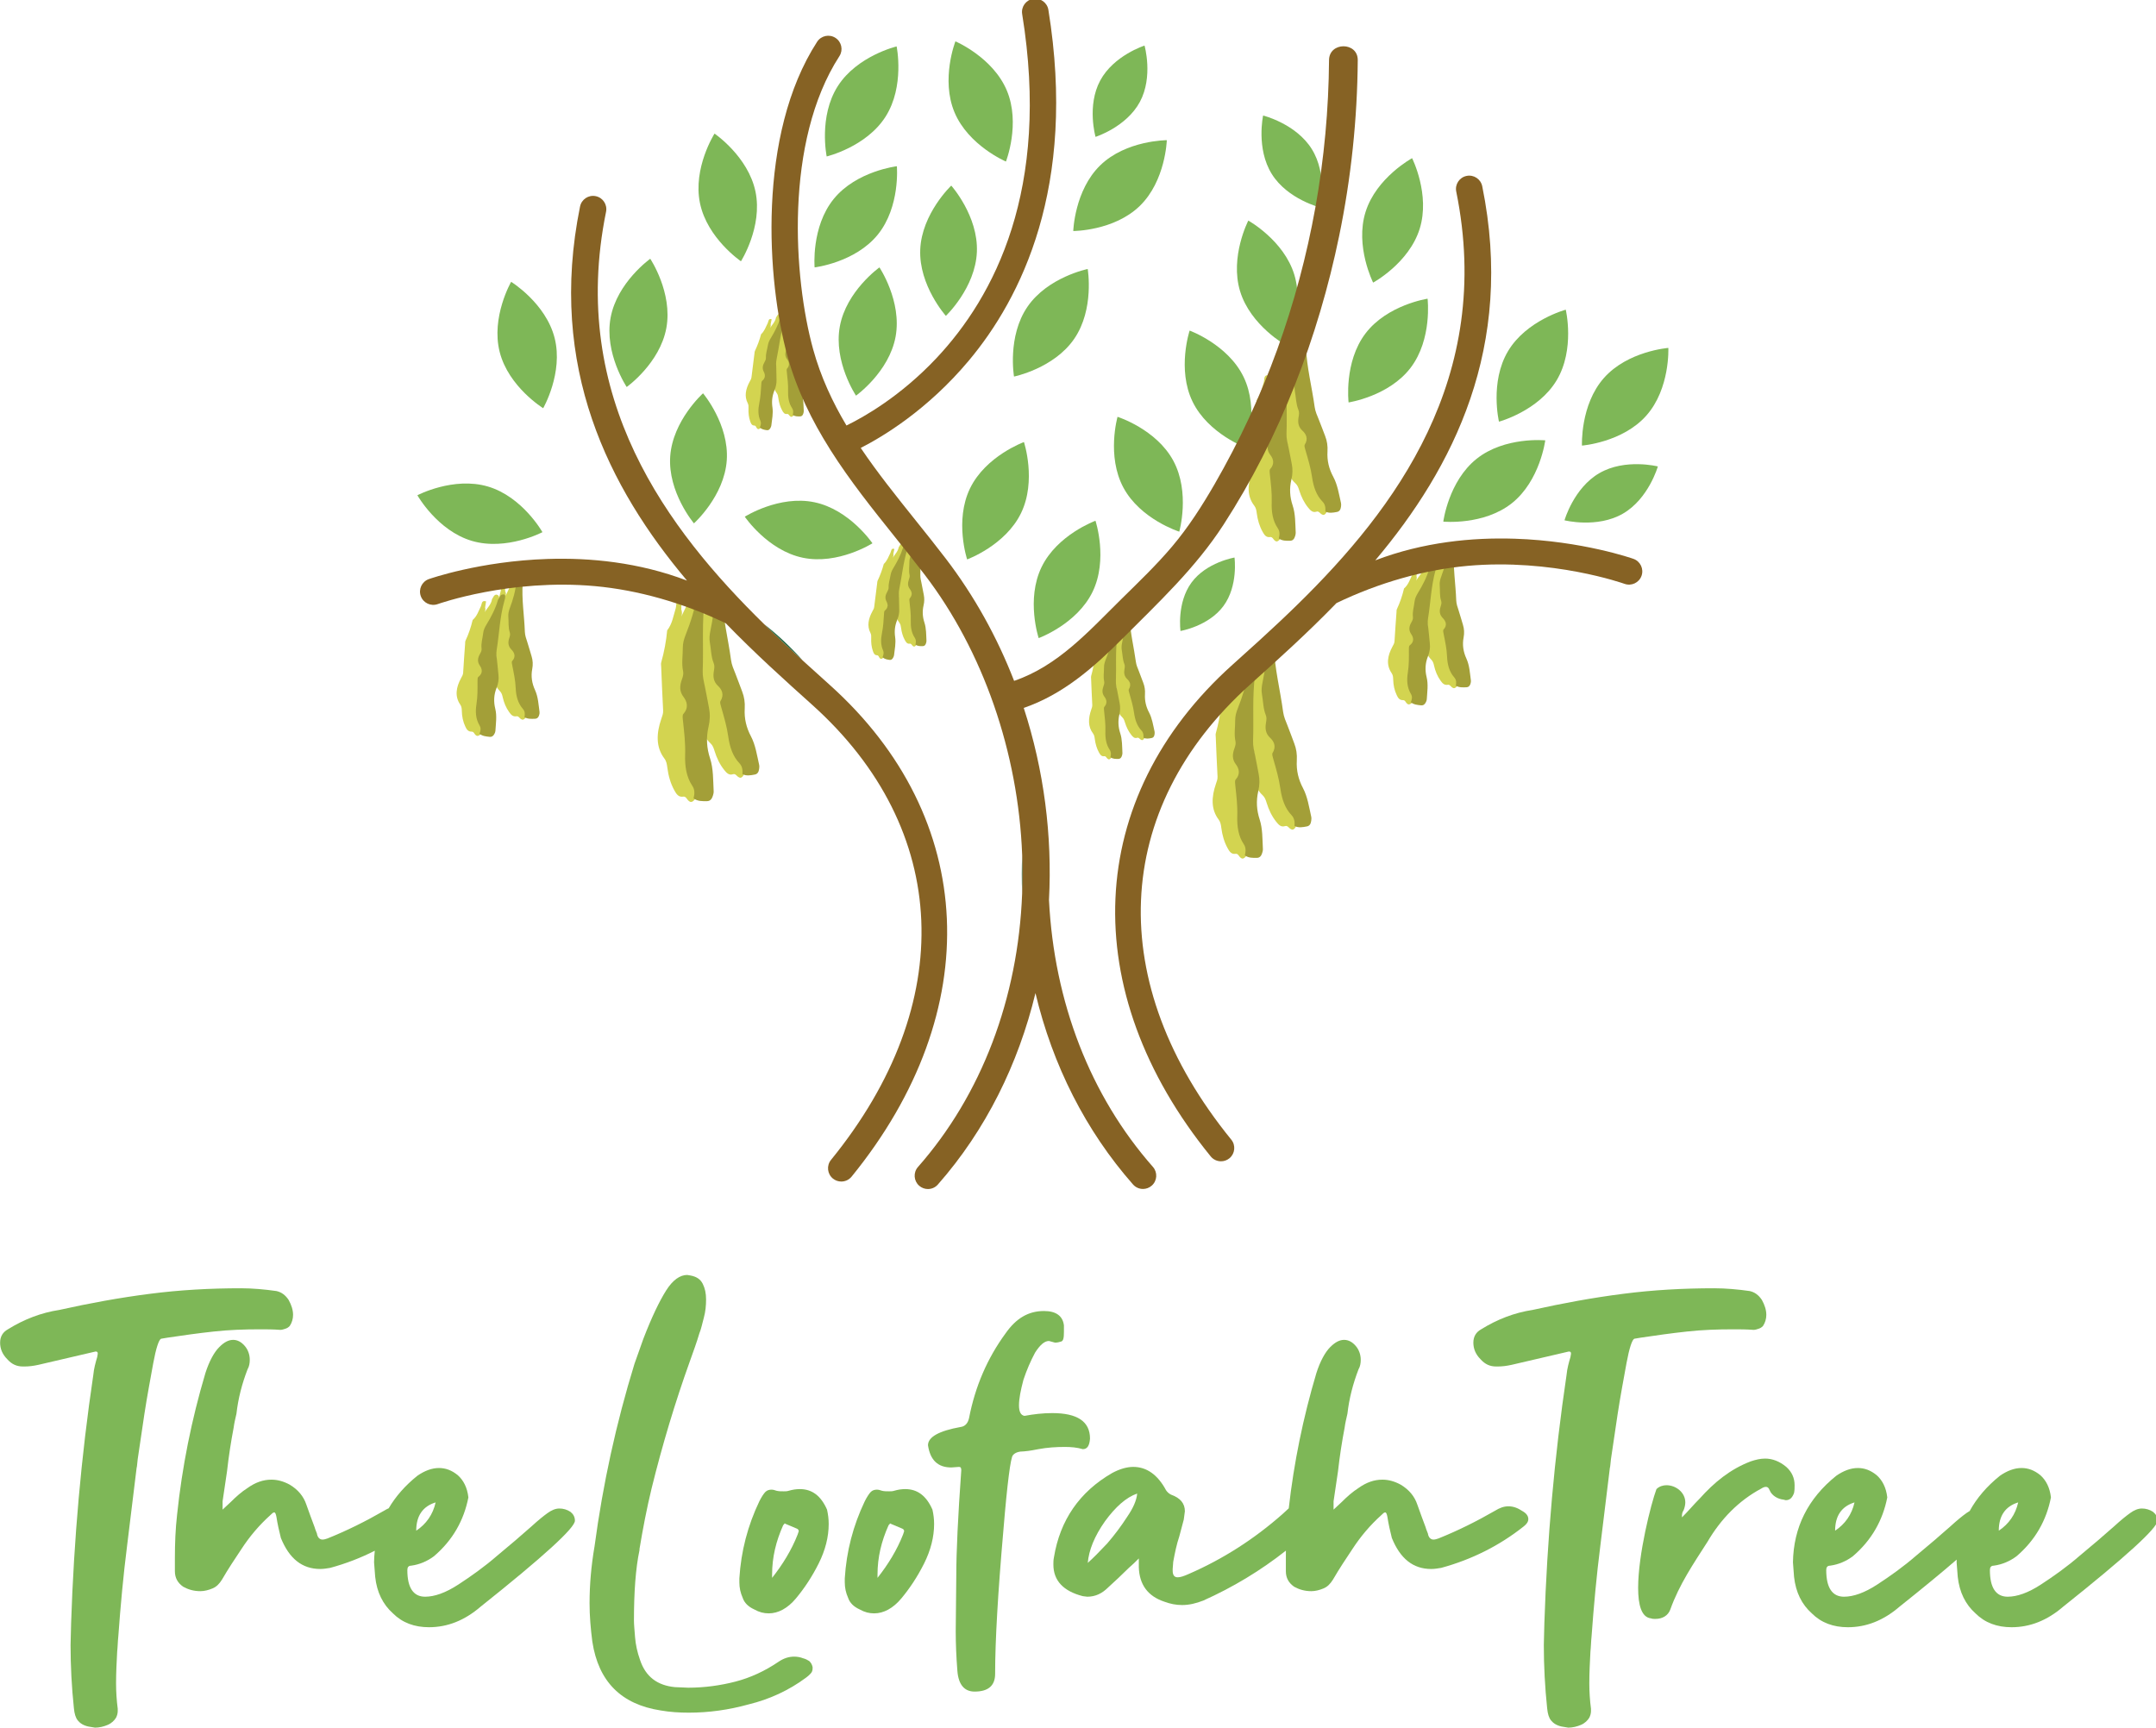 <svg xmlns="http://www.w3.org/2000/svg" id="svg5" version="1.1" viewBox="0 0 332.831 266.778" height="266.778mm" width="332.831mm">
  
  <defs id="defs2">
    <clipPath id="clipPath838" clipPathUnits="userSpaceOnUse">
      <path id="path836" d="M 0,1080 H 1080 V 0 H 0 Z"></path>
    </clipPath>
  </defs>
  <g transform="translate(138.502,-4.434)" id="layer1">
    <g transform="matrix(0.353,0,0,-0.353,-164.799,328.167)" clip-path="url(#clipPath838)" id="g834">
      <g transform="translate(397.625,577.125)" id="g840">
        <path id="path842" style="fill:#d3d450;fill-opacity:1;fill-rule:nonzero;stroke:none" d="m 0,0 c -0.902,0.359 -1.424,1.73 -2.586,1.333 -1.791,-0.609 -2.854,0.646 -3.84,1.874 -1.909,2.378 -3.269,5.21 -4.22,8.312 -0.389,1.266 -0.782,2.416 -1.754,3.321 -4.13,3.838 -4.781,9.228 -3.841,15.123 0.184,1.17 0.42,2.168 0.146,3.356 -1.281,5.574 -2.466,11.183 -3.68,16.781 -0.12,0.557 -0.342,1.147 -0.283,1.701 0.452,4.293 0.496,8.563 0.166,12.815 1.538,2.831 1.418,6.018 1.827,9.091 0.14,1.447 -0.776,3.56 1.719,3.534 0.172,-1.202 0.342,-2.408 0.508,-3.613 0.487,-0.808 0.65,-1.716 0.534,-2.732 0.598,2.837 1.996,5.522 1.491,8.548 0.388,1.109 0.114,2.572 1.369,3.211 1.815,0.195 1.92,-1.559 2.405,-2.887 0.365,-1.891 0.802,-3.919 0.332,-5.784 -2.439,-9.645 -1.114,-19.002 -0.035,-28.399 0.071,-0.572 -0.046,-1.255 0.196,-1.719 4.471,-8.501 3.724,-18.998 6.666,-28.101 0.936,-2.901 1.844,-5.735 3.574,-8.09 C 2.127,5.729 3.251,3.65 2.005,0.823 1.468,0.035 0.875,-0.534 0,0"></path>
      </g>
      <g transform="translate(386.829,657.057)" id="g844">
        <path id="path846" style="fill:#a39f38;fill-opacity:1;fill-rule:nonzero;stroke:none" d="M 0,0 C 0.222,1.071 0.444,2.142 0.668,3.216 1.57,3.957 2.521,4.64 2.991,2.9 3.236,2.005 3.26,0.998 3.298,0.029 c 0.379,-9.815 2.778,-19.104 4.068,-28.682 0.292,-2.139 1.13,-4.013 1.9,-5.928 1.039,-2.6 1.97,-5.27 2.983,-7.891 0.898,-2.323 1.257,-4.768 1.103,-7.372 -0.263,-4.456 0.735,-8.431 2.696,-12.126 2.008,-3.788 2.644,-8.261 3.616,-12.551 0.123,-0.538 0.065,-1.171 -0.012,-1.746 -0.16,-1.266 -0.659,-2.233 -1.87,-2.469 -1.839,-0.353 -3.675,-0.712 -5.426,0.173 0.132,1.826 -0.061,3.449 -1.307,4.742 -2.93,3.05 -4.261,7.164 -4.891,11.656 -0.622,4.433 -1.865,8.606 -3.064,12.809 -0.254,0.884 -0.695,2.206 -0.354,2.746 1.816,2.889 0.485,5.192 -1.03,6.593 -2.013,1.862 -2.288,4.053 -1.841,6.616 0.213,1.228 0.356,2.282 -0.088,3.367 -1.156,2.831 -1.126,6.033 -1.675,9.056 -0.318,1.737 -0.114,3.467 0.254,5.236 C -0.56,-10.542 0.208,-5.306 0,0"></path>
      </g>
      <g transform="translate(375.834,566.694)" id="g848">
        <path id="path850" style="fill:#d3d450;fill-opacity:1;fill-rule:nonzero;stroke:none" d="m 0,0 c -0.92,0.566 -1.235,2.172 -2.584,1.957 -2.084,-0.332 -3.014,1.249 -3.859,2.783 -1.645,2.974 -2.6,6.339 -3.056,9.927 -0.185,1.463 -0.399,2.799 -1.293,3.976 -3.801,4.997 -3.495,11.04 -1.346,17.327 0.426,1.251 0.874,2.298 0.803,3.657 -0.352,6.361 -0.585,12.743 -0.855,19.118 -0.03,0.64 -0.156,1.322 0.013,1.921 1.31,4.626 2.171,9.3 2.616,14.033 2.228,2.815 2.702,6.336 3.729,9.632 0.433,1.564 -0.175,4.051 2.562,3.553 -0.043,-1.355 -0.085,-2.711 -0.13,-4.063 0.38,-0.979 0.387,-2.009 0.068,-3.101 1.193,3 3.241,5.682 3.261,9.102 0.633,1.137 0.611,2.795 2.109,3.263 C 4.07,92.956 3.849,91.008 4.128,89.464 4.167,87.312 4.265,85.004 3.394,83.047 -1.115,72.924 -1.434,62.401 -2.032,51.885 -2.071,51.242 -2.324,50.517 -2.146,49.961 1.147,39.78 -1.671,28.396 -0.169,17.854 0.309,14.492 0.764,11.202 2.224,8.293 3.426,5.884 4.265,3.391 2.357,0.523 1.616,-0.24 0.858,-0.748 0,0"></path>
      </g>
      <g transform="translate(379.164,656.477)" id="g852">
        <path id="path854" style="fill:#a39f38;fill-opacity:1;fill-rule:nonzero;stroke:none" d="M 0,0 C 0.449,1.134 0.897,2.266 1.346,3.4 2.477,4.043 3.651,4.612 3.839,2.617 3.934,1.583 3.771,0.475 3.625,-0.599 2.178,-11.439 3.046,-22.096 2.646,-32.849 c -0.091,-2.402 0.478,-4.619 0.956,-6.869 0.65,-3.049 1.16,-6.157 1.775,-9.225 0.546,-2.722 0.477,-5.468 -0.186,-8.303 -1.134,-4.843 -0.793,-9.391 0.657,-13.822 1.486,-4.538 1.33,-9.57 1.583,-14.463 0.033,-0.611 -0.156,-1.294 -0.344,-1.911 -0.417,-1.362 -1.151,-2.328 -2.523,-2.354 -2.084,-0.039 -4.168,-0.084 -5.919,1.219 0.49,1.98 0.584,3.797 -0.534,5.455 -2.639,3.901 -3.322,8.673 -3.156,13.718 0.159,4.987 -0.416,9.804 -0.936,14.642 -0.108,1.02 -0.338,2.552 0.136,3.085 2.542,2.824 1.522,5.601 0.12,7.431 -1.856,2.425 -1.738,4.882 -0.76,7.606 0.464,1.307 0.822,2.438 0.543,3.716 -0.732,3.326 -0.091,6.837 -0.12,10.253 -0.017,1.973 0.533,3.829 1.27,5.702 C -2.62,-11.466 -0.777,-5.868 0,0"></path>
      </g>
      <g transform="translate(652.64,692.079)" id="g856">
        <path id="path858" style="fill:#d3d450;fill-opacity:1;fill-rule:nonzero;stroke:none" d="m 0,0 c -0.845,0.329 -1.334,1.586 -2.422,1.223 -1.679,-0.559 -2.674,0.59 -3.598,1.716 -1.788,2.181 -3.062,4.775 -3.953,7.619 -0.363,1.16 -0.733,2.214 -1.643,3.043 -3.868,3.518 -4.478,8.458 -3.597,13.861 0.171,1.073 0.393,1.987 0.136,3.076 -1.2,5.108 -2.31,10.25 -3.447,15.379 -0.112,0.512 -0.32,1.052 -0.266,1.56 0.424,3.935 0.465,7.848 0.156,11.745 1.441,2.594 1.329,5.515 1.712,8.332 0.131,1.326 -0.727,3.263 1.61,3.239 0.161,-1.102 0.32,-2.207 0.476,-3.312 0.456,-0.74 0.609,-1.572 0.5,-2.503 0.561,2.6 1.87,5.061 1.397,7.835 0.363,1.016 0.106,2.356 1.282,2.942 1.7,0.179 1.799,-1.429 2.253,-2.646 0.341,-1.733 0.751,-3.592 0.311,-5.301 -2.285,-8.84 -1.044,-17.415 -0.032,-26.028 0.065,-0.525 -0.044,-1.15 0.183,-1.575 4.188,-7.792 3.488,-17.413 6.243,-25.756 C -1.821,11.791 -0.971,9.193 0.65,7.035 1.993,5.25 3.045,3.346 1.878,0.754 1.375,0.032 0.82,-0.489 0,0"></path>
      </g>
      <g transform="translate(642.527,765.337)" id="g860">
        <path id="path862" style="fill:#a39f38;fill-opacity:1;fill-rule:nonzero;stroke:none" d="M 0,0 C 0.208,0.981 0.416,1.963 0.625,2.948 1.471,3.627 2.362,4.253 2.802,2.659 3.031,1.837 3.053,0.915 3.089,0.027 3.444,-8.968 5.691,-17.482 6.9,-26.261 c 0.273,-1.96 1.058,-3.677 1.78,-5.432 0.973,-2.384 1.845,-4.831 2.793,-7.233 0.842,-2.129 1.179,-4.37 1.034,-6.756 -0.246,-4.085 0.689,-7.728 2.526,-11.114 1.881,-3.472 2.477,-7.572 3.387,-11.504 0.115,-0.492 0.06,-1.073 -0.011,-1.599 -0.15,-1.162 -0.618,-2.047 -1.752,-2.263 -1.723,-0.324 -3.442,-0.653 -5.082,0.158 0.123,1.674 -0.058,3.161 -1.225,4.346 -2.745,2.795 -3.992,6.567 -4.582,10.683 -0.582,4.063 -1.747,7.888 -2.871,11.74 -0.237,0.81 -0.65,2.022 -0.33,2.516 1.7,2.648 0.454,4.759 -0.965,6.043 -1.887,1.706 -2.144,3.715 -1.726,6.063 0.2,1.127 0.334,2.092 -0.081,3.087 -1.083,2.594 -1.056,5.529 -1.569,8.3 -0.298,1.591 -0.107,3.178 0.237,4.798 C -0.525,-9.661 0.194,-4.863 0,0"></path>
      </g>
      <g transform="translate(632.086,680.583)" id="g864">
        <path id="path866" style="fill:#d3d450;fill-opacity:1;fill-rule:nonzero;stroke:none" d="m 0,0 c -0.773,0.465 -1.039,1.787 -2.173,1.61 -1.753,-0.273 -2.535,1.028 -3.245,2.29 -1.384,2.447 -2.187,5.216 -2.57,8.169 -0.156,1.203 -0.336,2.303 -1.088,3.271 -3.196,4.111 -2.939,9.083 -1.132,14.256 0.358,1.03 0.735,1.891 0.675,3.009 -0.295,5.235 -0.492,10.485 -0.718,15.731 -0.025,0.527 -0.132,1.088 0.01,1.581 1.102,3.806 1.826,7.652 2.201,11.546 1.873,2.317 2.271,5.214 3.136,7.926 0.363,1.286 -0.148,3.333 2.154,2.923 -0.036,-1.115 -0.071,-2.23 -0.109,-3.343 0.319,-0.805 0.325,-1.653 0.057,-2.552 1.003,2.469 2.725,4.676 2.742,7.489 0.533,0.937 0.514,2.301 1.774,2.686 1.709,-0.107 1.523,-1.709 1.758,-2.98 0.033,-1.771 0.114,-3.67 -0.618,-5.28 -3.791,-8.329 -4.06,-16.987 -4.562,-25.64 -0.033,-0.53 -0.247,-1.126 -0.096,-1.584 C 0.965,32.731 -1.405,23.364 -0.142,14.69 0.26,11.924 0.643,9.217 1.87,6.823 2.881,4.841 3.586,2.79 1.982,0.431 1.358,-0.198 0.722,-0.615 0,0"></path>
      </g>
      <g transform="translate(634.887,754.457)" id="g868">
        <path id="path870" style="fill:#a39f38;fill-opacity:1;fill-rule:nonzero;stroke:none" d="M 0,0 C 0.377,0.934 0.754,1.864 1.131,2.798 2.083,3.328 3.07,3.795 3.229,2.153 3.308,1.303 3.171,0.391 3.048,-0.492 1.832,-9.413 2.561,-18.18 2.225,-27.028 c -0.077,-1.977 0.402,-3.801 0.804,-5.652 0.547,-2.509 0.976,-5.066 1.492,-7.591 0.459,-2.239 0.402,-4.499 -0.155,-6.832 -0.954,-3.985 -0.667,-7.727 0.551,-11.373 1.25,-3.733 1.119,-7.874 1.332,-11.899 0.027,-0.503 -0.131,-1.065 -0.29,-1.573 -0.35,-1.121 -0.967,-1.915 -2.121,-1.937 -1.753,-0.032 -3.505,-0.07 -4.978,1.003 0.412,1.629 0.492,3.124 -0.449,4.488 -2.22,3.21 -2.793,7.137 -2.654,11.288 0.134,4.103 -0.35,8.067 -0.787,12.047 -0.091,0.84 -0.285,2.1 0.114,2.538 2.138,2.325 1.28,4.609 0.102,6.115 -1.561,1.995 -1.463,4.017 -0.64,6.259 0.391,1.075 0.692,2.006 0.456,3.057 -0.615,2.736 -0.076,5.625 -0.101,8.436 -0.013,1.624 0.449,3.151 1.069,4.692 C -2.204,-9.434 -0.654,-4.828 0,0"></path>
      </g>
      <g transform="translate(639.065,554.433)" id="g872">
        <path id="path874" style="fill:#d3d450;fill-opacity:1;fill-rule:nonzero;stroke:none" d="m 0,0 c -0.902,0.359 -1.424,1.73 -2.585,1.333 -1.792,-0.609 -2.855,0.646 -3.841,1.875 -1.909,2.378 -3.269,5.209 -4.22,8.311 -0.388,1.267 -0.782,2.417 -1.754,3.321 -4.13,3.838 -4.781,9.228 -3.841,15.123 0.184,1.17 0.421,2.168 0.146,3.356 -1.281,5.575 -2.466,11.183 -3.68,16.781 -0.12,0.558 -0.341,1.147 -0.283,1.702 0.453,4.293 0.496,8.562 0.166,12.814 1.538,2.831 1.419,6.018 1.828,9.091 0.139,1.448 -0.777,3.561 1.718,3.534 0.172,-1.202 0.342,-2.408 0.508,-3.613 0.487,-0.808 0.651,-1.716 0.534,-2.732 0.598,2.837 1.996,5.522 1.491,8.549 0.389,1.109 0.114,2.571 1.369,3.21 1.816,0.196 1.921,-1.558 2.405,-2.886 0.365,-1.892 0.802,-3.92 0.332,-5.785 -2.439,-9.645 -1.114,-19.002 -0.034,-28.399 0.07,-0.572 -0.047,-1.254 0.195,-1.719 4.471,-8.501 3.724,-18.998 6.666,-28.101 0.937,-2.901 1.844,-5.734 3.575,-8.09 C 2.127,5.729 3.251,3.651 2.005,0.823 1.468,0.035 0.875,-0.534 0,0"></path>
      </g>
      <g transform="translate(628.27,634.364)" id="g876">
        <path id="path878" style="fill:#a39f38;fill-opacity:1;fill-rule:nonzero;stroke:none" d="M 0,0 C 0.222,1.071 0.443,2.142 0.668,3.216 1.57,3.958 2.521,4.64 2.991,2.901 3.236,2.005 3.26,0.998 3.297,0.029 c 0.38,-9.815 2.779,-19.104 4.069,-28.682 0.292,-2.139 1.129,-4.013 1.9,-5.927 1.039,-2.6 1.97,-5.271 2.982,-7.892 0.899,-2.322 1.258,-4.768 1.104,-7.371 -0.263,-4.457 0.735,-8.431 2.696,-12.126 2.008,-3.788 2.644,-8.262 3.616,-12.552 0.123,-0.537 0.064,-1.17 -0.012,-1.746 -0.16,-1.266 -0.659,-2.232 -1.87,-2.468 -1.839,-0.353 -3.675,-0.713 -5.426,0.172 0.132,1.827 -0.061,3.449 -1.307,4.742 -2.93,3.05 -4.261,7.165 -4.891,11.656 -0.622,4.433 -1.866,8.606 -3.065,12.809 -0.254,0.884 -0.695,2.207 -0.353,2.746 1.815,2.889 0.485,5.192 -1.03,6.593 -2.014,1.862 -2.288,4.054 -1.842,6.616 0.214,1.229 0.357,2.282 -0.087,3.368 -1.156,2.83 -1.127,6.032 -1.676,9.055 -0.317,1.737 -0.113,3.468 0.255,5.236 C -0.561,-10.542 0.207,-5.306 0,0"></path>
      </g>
      <g transform="translate(617.124,541.89)" id="g880">
        <path id="path882" style="fill:#d3d450;fill-opacity:1;fill-rule:nonzero;stroke:none" d="m 0,0 c -0.826,0.508 -1.109,1.949 -2.32,1.757 -1.871,-0.298 -2.705,1.12 -3.465,2.498 -1.476,2.67 -2.334,5.691 -2.743,8.912 -0.166,1.314 -0.359,2.513 -1.161,3.57 -3.412,4.485 -3.138,9.91 -1.208,15.555 0.382,1.124 0.785,2.063 0.72,3.283 -0.315,5.711 -0.525,11.44 -0.767,17.163 -0.026,0.575 -0.14,1.188 0.011,1.725 1.177,4.153 1.95,8.35 2.35,12.599 1.999,2.527 2.425,5.688 3.347,8.647 0.388,1.404 -0.157,3.636 2.3,3.19 -0.038,-1.217 -0.076,-2.434 -0.117,-3.649 0.342,-0.878 0.347,-1.803 0.062,-2.783 1.071,2.693 2.909,5.101 2.927,8.171 0.569,1.022 0.548,2.51 1.894,2.93 C 3.654,83.451 3.455,81.703 3.706,80.317 3.741,78.385 3.829,76.313 3.047,74.556 -1.001,65.468 -1.287,56.021 -1.824,46.581 -1.859,46.002 -2.087,45.352 -1.926,44.853 1.03,35.712 -1.5,25.492 -0.152,16.028 0.277,13.01 0.686,10.057 1.996,7.445 3.076,5.282 3.829,3.044 2.116,0.47 1.45,-0.216 0.771,-0.671 0,0"></path>
      </g>
      <g transform="translate(620.113,622.494)" id="g884">
        <path id="path886" style="fill:#a39f38;fill-opacity:1;fill-rule:nonzero;stroke:none" d="M 0,0 C 0.402,1.019 0.805,2.034 1.208,3.052 2.224,3.63 3.277,4.141 3.446,2.349 3.531,1.421 3.385,0.426 3.254,-0.537 1.955,-10.27 2.734,-19.836 2.375,-29.491 c -0.082,-2.156 0.43,-4.147 0.858,-6.166 0.584,-2.738 1.042,-5.528 1.594,-8.282 0.49,-2.443 0.429,-4.909 -0.166,-7.454 -1.019,-4.349 -0.713,-8.432 0.589,-12.409 1.334,-4.074 1.193,-8.592 1.421,-12.984 0.029,-0.549 -0.14,-1.162 -0.309,-1.716 -0.374,-1.223 -1.033,-2.09 -2.265,-2.113 -1.87,-0.035 -3.741,-0.076 -5.314,1.094 0.441,1.777 0.525,3.409 -0.479,4.897 -2.369,3.502 -2.982,7.787 -2.833,12.316 0.142,4.477 -0.374,8.802 -0.841,13.144 -0.096,0.917 -0.303,2.291 0.122,2.77 2.283,2.536 1.366,5.028 0.108,6.671 -1.666,2.178 -1.561,4.384 -0.682,6.829 0.417,1.174 0.738,2.189 0.487,3.336 -0.657,2.986 -0.082,6.138 -0.108,9.205 -0.015,1.771 0.479,3.438 1.141,5.119 C -2.353,-10.293 -0.698,-5.268 0,0"></path>
      </g>
      <g transform="translate(573.521,593.504)" id="g888">
        <path id="path890" style="fill:#d3d450;fill-opacity:1;fill-rule:nonzero;stroke:none" d="M 0,0 C -0.6,0.239 -0.947,1.151 -1.719,0.887 -2.91,0.481 -3.617,1.315 -4.272,2.132 -5.541,3.713 -6.445,5.595 -7.078,7.658 -7.335,8.5 -7.598,9.264 -8.244,9.866 c -2.745,2.551 -3.177,6.134 -2.553,10.053 0.122,0.778 0.279,1.442 0.097,2.231 -0.852,3.706 -1.639,7.434 -2.446,11.156 -0.08,0.37 -0.227,0.762 -0.188,1.131 0.3,2.854 0.33,5.692 0.11,8.519 1.023,1.882 0.943,4 1.215,6.043 0.092,0.962 -0.516,2.367 1.142,2.35 0.115,-0.8 0.227,-1.601 0.338,-2.402 0.324,-0.538 0.432,-1.141 0.355,-1.816 0.398,1.886 1.327,3.671 0.991,5.682 0.258,0.738 0.076,1.709 0.91,2.135 1.207,0.13 1.277,-1.036 1.599,-1.919 0.242,-1.258 0.533,-2.606 0.221,-3.845 C -8.075,42.771 -7.194,36.552 -6.476,30.305 -6.43,29.924 -6.507,29.47 -6.346,29.162 -3.374,23.51 -3.871,16.532 -1.915,10.48 -1.292,8.552 -0.689,6.668 0.461,5.103 1.414,3.809 2.161,2.427 1.333,0.547 0.976,0.023 0.582,-0.355 0,0"></path>
      </g>
      <g transform="translate(566.345,646.641)" id="g892">
        <path id="path894" style="fill:#a39f38;fill-opacity:1;fill-rule:nonzero;stroke:none" d="M 0,0 C 0.147,0.712 0.294,1.424 0.444,2.138 1.043,2.631 1.676,3.085 1.988,1.929 2.151,1.333 2.167,0.664 2.192,0.02 c 0.252,-6.525 1.847,-12.7 2.704,-19.068 0.194,-1.422 0.751,-2.667 1.264,-3.94 0.69,-1.729 1.309,-3.504 1.982,-5.246 0.598,-1.544 0.837,-3.17 0.733,-4.901 -0.174,-2.962 0.49,-5.605 1.793,-8.061 1.335,-2.518 1.758,-5.492 2.404,-8.344 0.081,-0.357 0.043,-0.778 -0.008,-1.16 -0.106,-0.842 -0.438,-1.485 -1.243,-1.642 -1.222,-0.234 -2.443,-0.473 -3.607,0.115 0.087,1.214 -0.041,2.293 -0.869,3.152 -1.948,2.028 -2.833,4.763 -3.252,7.749 -0.413,2.947 -1.239,5.722 -2.037,8.515 -0.169,0.588 -0.462,1.467 -0.235,1.826 1.207,1.921 0.323,3.451 -0.684,4.382 -1.339,1.238 -1.521,2.695 -1.224,4.399 0.141,0.816 0.236,1.517 -0.059,2.239 -0.768,1.882 -0.749,4.01 -1.113,6.02 -0.212,1.154 -0.076,2.304 0.168,3.48 C -0.373,-7.007 0.138,-3.527 0,0"></path>
      </g>
      <g transform="translate(558.935,585.167)" id="g896">
        <path id="path898" style="fill:#d3d450;fill-opacity:1;fill-rule:nonzero;stroke:none" d="m 0,0 c -0.549,0.337 -0.737,1.296 -1.542,1.168 -1.244,-0.198 -1.799,0.745 -2.303,1.661 -0.982,1.775 -1.552,3.783 -1.824,5.925 -0.11,0.873 -0.239,1.67 -0.772,2.372 -2.268,2.982 -2.086,6.589 -0.803,10.341 0.254,0.747 0.522,1.372 0.479,2.183 -0.21,3.796 -0.349,7.605 -0.51,11.41 -0.018,0.381 -0.094,0.789 0.007,1.146 0.782,2.761 1.296,5.55 1.562,8.376 1.329,1.679 1.612,3.781 2.226,5.748 0.257,0.933 -0.105,2.417 1.528,2.12 -0.025,-0.808 -0.05,-1.617 -0.077,-2.425 0.227,-0.584 0.231,-1.199 0.04,-1.851 0.713,1.791 1.935,3.392 1.947,5.432 0.377,0.68 0.364,1.669 1.258,1.949 1.213,-0.078 1.081,-1.24 1.248,-2.162 C 2.487,52.109 2.545,50.731 2.025,49.563 -0.666,43.522 -0.855,37.242 -1.212,30.966 -1.236,30.582 -1.387,30.149 -1.28,29.817 0.685,23.741 -0.997,16.947 -0.101,10.655 0.184,8.649 0.456,6.686 1.327,4.949 2.045,3.512 2.545,2.023 1.407,0.312 0.964,-0.144 0.512,-0.446 0,0"></path>
      </g>
      <g transform="translate(560.922,638.75)" id="g900">
        <path id="path902" style="fill:#a39f38;fill-opacity:1;fill-rule:nonzero;stroke:none" d="M 0,0 C 0.268,0.677 0.536,1.353 0.803,2.029 1.479,2.414 2.179,2.753 2.292,1.562 2.348,0.945 2.25,0.283 2.164,-0.357 1.3,-6.827 1.818,-13.187 1.58,-19.604 c -0.055,-1.434 0.285,-2.757 0.57,-4.1 0.388,-1.82 0.692,-3.674 1.059,-5.506 0.326,-1.624 0.285,-3.263 -0.11,-4.955 -0.678,-2.891 -0.474,-5.605 0.391,-8.249 0.887,-2.709 0.794,-5.712 0.945,-8.632 0.02,-0.365 -0.093,-0.772 -0.206,-1.141 -0.248,-0.813 -0.686,-1.389 -1.505,-1.404 -1.244,-0.023 -2.487,-0.051 -3.533,0.727 0.293,1.182 0.35,2.266 -0.318,3.256 -1.575,2.328 -1.983,5.176 -1.884,8.187 0.095,2.976 -0.248,5.851 -0.559,8.738 -0.064,0.609 -0.201,1.523 0.082,1.841 1.517,1.686 0.908,3.343 0.071,4.435 -1.107,1.448 -1.037,2.914 -0.454,4.54 0.278,0.78 0.492,1.455 0.325,2.218 -0.437,1.984 -0.055,4.08 -0.072,6.119 -0.01,1.177 0.318,2.285 0.759,3.403 C -1.563,-6.843 -0.463,-3.502 0,0"></path>
      </g>
      <g transform="translate(709.708,616.324)" id="g904">
        <path id="path906" style="fill:#d3d450;fill-opacity:1;fill-rule:nonzero;stroke:none" d="m 0,0 c -0.738,0.357 -1.062,1.423 -2.088,1.25 -1.583,-0.267 -2.378,0.769 -3.111,1.777 -1.418,1.951 -2.327,4.18 -2.863,6.567 -0.219,0.974 -0.453,1.863 -1.202,2.631 -3.183,3.255 -3.26,7.3 -1.934,11.554 0.26,0.845 0.551,1.557 0.422,2.462 -0.599,4.245 -1.112,8.506 -1.65,12.762 -0.053,0.423 -0.19,0.881 -0.091,1.285 0.767,3.121 1.184,6.267 1.28,9.439 1.563,1.931 1.744,4.295 2.365,6.522 0.248,1.053 -0.346,2.707 1.781,2.431 0.04,-0.905 0.078,-1.812 0.112,-2.718 0.345,-0.647 0.403,-1.334 0.214,-2.071 0.762,2.032 2.193,3.87 2.031,6.155 0.43,0.779 0.325,1.886 1.453,2.229 1.566,-0.042 1.5,-1.347 1.796,-2.377 0.143,-1.433 0.337,-2.975 -0.23,-4.303 C -4.653,48.728 -4.353,41.687 -4.266,34.641 -4.257,34.212 -4.417,33.72 -4.251,33.353 -1.191,26.62 -2.761,18.95 -1.059,11.93 -0.517,9.693 0.006,7.509 1.274,5.593 2.324,4.009 3.098,2.361 1.784,0.402 1.255,-0.125 0.7,-0.484 0,0"></path>
      </g>
      <g transform="translate(707.592,676.419)" id="g908">
        <path id="path910" style="fill:#a39f38;fill-opacity:1;fill-rule:nonzero;stroke:none" d="M 0,0 C 0.284,0.768 0.568,1.535 0.855,2.305 1.691,2.759 2.563,3.166 2.81,1.833 2.939,1.147 2.87,0.402 2.816,-0.317 2.269,-7.599 3.491,-14.701 3.742,-21.901 c 0.059,-1.609 0.607,-3.078 1.094,-4.57 0.656,-2.025 1.214,-4.091 1.845,-6.129 0.561,-1.807 0.65,-3.649 0.287,-5.554 -0.62,-3.262 -0.121,-6.297 1.224,-9.225 1.377,-3.002 1.523,-6.369 1.972,-9.635 0.057,-0.408 -0.05,-0.87 -0.165,-1.286 -0.25,-0.918 -0.761,-1.58 -1.816,-1.63 -1.6,-0.072 -3.198,-0.149 -4.614,0.684 0.274,1.334 0.254,2.552 -0.694,3.634 -2.23,2.551 -3,5.724 -3.139,9.104 -0.137,3.335 -0.828,6.542 -1.478,9.767 -0.138,0.678 -0.397,1.699 -0.058,2.063 1.806,1.946 0.875,3.782 -0.293,4.97 -1.553,1.582 -1.593,3.227 -0.985,5.072 0.291,0.885 0.507,1.648 0.225,2.494 -0.735,2.208 -0.426,4.568 -0.626,6.855 -0.117,1.314 0.211,2.571 0.682,3.838 C -1.414,-7.722 -0.294,-3.937 0,0"></path>
      </g>
      <g transform="translate(689.872,609.32)" id="g912">
        <path id="path914" style="fill:#d3d450;fill-opacity:1;fill-rule:nonzero;stroke:none" d="m 0,0 c -0.66,0.459 -0.773,1.553 -1.824,1.535 -1.622,-0.028 -2.209,1.105 -2.734,2.199 -1.023,2.122 -1.487,4.439 -1.549,6.859 -0.026,0.986 -0.084,1.891 -0.675,2.753 -2.512,3.661 -1.797,7.636 0.35,11.604 0.426,0.789 0.853,1.442 0.907,2.348 0.238,4.247 0.567,8.497 0.869,12.745 0.028,0.427 -0.014,0.891 0.162,1.272 1.373,2.944 2.405,5.961 3.124,9.056 1.93,1.66 2.574,3.949 3.624,6.038 0.455,0.996 0.188,2.7 2.245,2.118 -0.14,-0.894 -0.281,-1.788 -0.423,-2.68 0.213,-0.683 0.136,-1.367 -0.195,-2.061 1.153,1.878 2.935,3.466 3.223,5.73 0.576,0.695 0.691,1.796 1.876,1.968 1.546,-0.274 1.222,-1.544 1.313,-2.592 C 10.151,57.462 10.042,55.924 9.219,54.708 4.958,48.417 3.875,41.475 2.579,34.563 2.498,34.14 2.246,33.683 2.338,33.298 4.049,26.25 0.983,18.967 1.293,11.844 1.392,9.573 1.478,7.352 2.364,5.29 3.094,3.583 3.538,1.854 1.847,0.13 1.219,-0.308 0.598,-0.574 0,0"></path>
      </g>
      <g transform="translate(699.579,668.497)" id="g916">
        <path id="path918" style="fill:#a39f38;fill-opacity:1;fill-rule:nonzero;stroke:none" d="M 0,0 C 0.434,0.71 0.868,1.418 1.302,2.129 2.22,2.451 3.164,2.72 3.149,1.38 3.139,0.687 2.926,-0.033 2.729,-0.73 0.756,-7.78 0.572,-14.919 -0.591,-22.007 c -0.262,-1.583 -0.002,-3.104 0.184,-4.639 0.256,-2.08 0.399,-4.186 0.625,-6.276 0.201,-1.853 -0.07,-3.666 -0.804,-5.483 -1.255,-3.105 -1.356,-6.149 -0.599,-9.218 0.777,-3.144 0.256,-6.463 0.06,-9.728 -0.023,-0.408 -0.222,-0.843 -0.416,-1.234 -0.427,-0.865 -1.066,-1.436 -2.12,-1.328 -1.599,0.167 -3.199,0.329 -4.437,1.354 0.534,1.266 0.75,2.461 0.026,3.663 -1.711,2.827 -1.854,6.052 -1.324,9.379 0.519,3.289 0.462,6.534 0.449,9.787 -0.001,0.686 -0.055,1.722 0.351,2.031 2.172,1.637 1.612,3.571 0.684,4.912 -1.229,1.778 -0.943,3.395 0.023,5.11 0.461,0.823 0.825,1.54 0.713,2.412 -0.296,2.27 0.475,4.537 0.724,6.804 0.145,1.309 0.714,2.488 1.429,3.66 C -2.921,-7.354 -1.063,-3.816 0,0"></path>
      </g>
      <g transform="translate(302.401,602.55)" id="g920">
        <path id="path922" style="fill:#d3d450;fill-opacity:1;fill-rule:nonzero;stroke:none" d="m 0,0 c -0.738,0.357 -1.062,1.423 -2.088,1.25 -1.583,-0.267 -2.378,0.769 -3.111,1.776 -1.417,1.952 -2.326,4.181 -2.863,6.567 -0.219,0.975 -0.453,1.864 -1.202,2.632 -3.183,3.255 -3.259,7.3 -1.934,11.554 0.26,0.845 0.551,1.557 0.422,2.462 -0.599,4.245 -1.112,8.506 -1.65,12.761 -0.053,0.424 -0.19,0.882 -0.091,1.285 0.767,3.122 1.184,6.268 1.28,9.44 1.563,1.931 1.744,4.295 2.365,6.521 0.248,1.054 -0.346,2.708 1.781,2.432 0.04,-0.905 0.078,-1.812 0.112,-2.719 0.345,-0.646 0.403,-1.333 0.214,-2.07 0.762,2.032 2.193,3.87 2.031,6.155 0.43,0.779 0.325,1.886 1.453,2.228 1.566,-0.042 1.5,-1.347 1.796,-2.377 0.143,-1.432 0.337,-2.974 -0.23,-4.302 -2.938,-6.867 -2.638,-13.908 -2.551,-20.954 0.009,-0.43 -0.151,-0.922 0.015,-1.289 3.06,-6.732 1.49,-14.403 3.192,-21.422 C -0.517,9.693 0.006,7.508 1.274,5.593 2.324,4.009 3.098,2.36 1.784,0.401 1.255,-0.125 0.7,-0.484 0,0"></path>
      </g>
      <g transform="translate(300.285,662.645)" id="g924">
        <path id="path926" style="fill:#a39f38;fill-opacity:1;fill-rule:nonzero;stroke:none" d="M 0,0 C 0.284,0.768 0.569,1.535 0.855,2.305 1.691,2.759 2.563,3.166 2.81,1.834 2.939,1.147 2.87,0.402 2.816,-0.317 2.269,-7.599 3.491,-14.7 3.742,-21.901 c 0.059,-1.609 0.607,-3.078 1.095,-4.569 0.655,-2.026 1.213,-4.092 1.844,-6.13 0.561,-1.807 0.65,-3.649 0.287,-5.554 -0.62,-3.262 -0.121,-6.297 1.224,-9.225 1.377,-3.002 1.523,-6.369 1.972,-9.634 0.057,-0.409 -0.05,-0.87 -0.165,-1.287 -0.249,-0.918 -0.761,-1.58 -1.816,-1.63 -1.6,-0.072 -3.198,-0.149 -4.614,0.684 0.275,1.335 0.254,2.552 -0.694,3.634 -2.23,2.551 -3,5.725 -3.139,9.104 -0.137,3.335 -0.828,6.543 -1.478,9.767 -0.138,0.678 -0.397,1.699 -0.057,2.063 1.805,1.946 0.874,3.782 -0.294,4.971 -1.553,1.581 -1.593,3.226 -0.984,5.071 0.29,0.885 0.506,1.648 0.224,2.495 -0.735,2.207 -0.426,4.567 -0.626,6.855 -0.117,1.314 0.211,2.57 0.682,3.837 C -1.414,-7.722 -0.294,-3.937 0,0"></path>
      </g>
      <g transform="translate(282.564,595.546)" id="g928">
        <path id="path930" style="fill:#d3d450;fill-opacity:1;fill-rule:nonzero;stroke:none" d="m 0,0 c -0.66,0.459 -0.773,1.552 -1.824,1.535 -1.622,-0.028 -2.209,1.104 -2.734,2.199 -1.023,2.122 -1.487,4.439 -1.549,6.859 -0.026,0.986 -0.083,1.891 -0.675,2.753 -2.512,3.66 -1.797,7.636 0.35,11.603 0.426,0.79 0.853,1.442 0.907,2.349 0.238,4.247 0.567,8.496 0.869,12.745 0.028,0.427 -0.014,0.891 0.163,1.271 1.372,2.945 2.405,5.962 3.123,9.057 1.93,1.66 2.574,3.949 3.624,6.038 0.455,0.996 0.188,2.699 2.245,2.118 -0.14,-0.895 -0.281,-1.789 -0.423,-2.68 0.213,-0.684 0.136,-1.367 -0.195,-2.061 1.153,1.878 2.935,3.465 3.223,5.73 0.576,0.695 0.691,1.796 1.876,1.967 1.546,-0.273 1.222,-1.543 1.313,-2.591 C 10.151,57.462 10.042,55.924 9.219,54.708 4.958,48.417 3.875,41.475 2.579,34.563 2.498,34.14 2.246,33.683 2.338,33.298 4.05,26.249 0.983,18.966 1.293,11.844 1.392,9.573 1.478,7.351 2.364,5.289 3.094,3.583 3.538,1.853 1.847,0.129 1.219,-0.308 0.598,-0.575 0,0"></path>
      </g>
      <g transform="translate(292.271,654.723)" id="g932">
        <path id="path934" style="fill:#a39f38;fill-opacity:1;fill-rule:nonzero;stroke:none" d="M 0,0 C 0.434,0.71 0.868,1.418 1.302,2.129 2.22,2.451 3.164,2.72 3.149,1.38 3.139,0.687 2.926,-0.033 2.729,-0.73 0.756,-7.779 0.572,-14.919 -0.591,-22.007 c -0.262,-1.583 -0.002,-3.104 0.185,-4.639 0.255,-2.08 0.398,-4.186 0.624,-6.275 0.201,-1.853 -0.07,-3.667 -0.803,-5.484 -1.256,-3.104 -1.357,-6.149 -0.6,-9.218 0.777,-3.144 0.256,-6.463 0.061,-9.728 -0.024,-0.408 -0.223,-0.842 -0.417,-1.234 -0.427,-0.865 -1.066,-1.436 -2.12,-1.327 -1.599,0.166 -3.199,0.328 -4.437,1.353 0.534,1.267 0.751,2.461 0.026,3.663 -1.711,2.828 -1.854,6.052 -1.324,9.379 0.519,3.289 0.462,6.535 0.449,9.787 -0.001,0.686 -0.055,1.722 0.351,2.031 2.172,1.637 1.612,3.571 0.684,4.912 -1.229,1.778 -0.943,3.396 0.023,5.11 0.461,0.823 0.825,1.54 0.713,2.412 -0.296,2.271 0.475,4.537 0.724,6.804 0.145,1.309 0.714,2.488 1.429,3.66 C -2.921,-7.354 -1.063,-3.816 0,0"></path>
      </g>
      <g transform="translate(473.766,634.485)" id="g936">
        <path id="path938" style="fill:#d3d450;fill-opacity:1;fill-rule:nonzero;stroke:none" d="M 0,0 C -0.506,0.309 -0.679,1.188 -1.419,1.068 -2.56,0.886 -3.07,1.75 -3.538,2.591 c -0.904,1.628 -1.431,3.471 -1.685,5.436 -0.104,0.803 -0.222,1.536 -0.714,2.18 -2.091,2.734 -1.928,6.045 -0.757,9.497 0.231,0.685 0.476,1.262 0.433,2.005 -0.197,3.486 -0.334,6.984 -0.489,10.478 -0.015,0.348 -0.088,0.726 0.004,1.053 0.714,2.537 1.18,5.103 1.418,7.696 1.217,1.545 1.473,3.476 2.035,5.283 0.233,0.857 -0.102,2.223 1.397,1.95 -0.02,-0.741 -0.041,-1.483 -0.065,-2.226 0.21,-0.537 0.215,-1.1 0.04,-1.699 0.652,1.646 1.77,3.118 1.777,4.991 0.348,0.628 0.333,1.536 1.154,1.792 C 2.123,50.958 2.005,49.891 2.16,49.042 2.186,47.867 2.24,46.601 1.766,45.527 -0.694,39.973 -0.859,34.205 -1.176,28.438 -1.192,28.086 -1.333,27.687 -1.235,27.383 0.582,21.807 -0.947,15.565 -0.112,9.785 0.153,7.942 0.408,6.144 1.208,4.548 1.87,3.229 2.332,1.863 1.292,0.289 0.887,-0.13 0.472,-0.412 0,0"></path>
      </g>
      <g transform="translate(475.488,683.703)" id="g940">
        <path id="path942" style="fill:#a39f38;fill-opacity:1;fill-rule:nonzero;stroke:none" d="M 0,0 C 0.244,0.622 0.487,1.244 0.733,1.867 1.352,2.221 1.995,2.534 2.099,1.438 2.154,0.874 2.064,0.266 1.988,-0.321 1.207,-6.268 1.696,-12.105 1.487,-18.002 c -0.044,-1.318 0.267,-2.532 0.534,-3.763 0.358,-1.672 0.644,-3.375 0.984,-5.056 0.302,-1.491 0.266,-3 -0.094,-4.551 -0.617,-2.655 -0.425,-5.15 0.376,-7.575 0.818,-2.487 0.741,-5.245 0.885,-7.927 0.019,-0.335 -0.082,-0.71 -0.186,-1.049 -0.227,-0.746 -0.627,-1.276 -1.38,-1.294 -1.143,-0.023 -2.285,-0.051 -3.248,0.662 0.267,1.086 0.318,2.082 -0.299,2.989 -1.45,2.136 -1.828,4.75 -1.745,7.518 0.082,2.732 -0.238,5.372 -0.527,8.025 -0.062,0.558 -0.191,1.398 0.069,1.689 1.39,1.552 0.826,3.075 0.059,4.073 -1.021,1.328 -0.961,2.676 -0.429,4.172 0.255,0.717 0.45,1.337 0.294,2.036 -0.405,1.822 -0.058,3.746 -0.077,5.622 -0.013,1.078 0.288,2.099 0.691,3.125 C -1.421,-6.287 -0.421,-3.214 0,0"></path>
      </g>
      <g transform="translate(459.27,629.192)" id="g944">
        <path id="path946" style="fill:#d3d450;fill-opacity:1;fill-rule:nonzero;stroke:none" d="m 0,0 c -0.445,0.391 -0.467,1.288 -1.216,1.296 -1.156,0.014 -1.513,0.953 -1.827,1.86 -0.615,1.759 -0.821,3.665 -0.735,5.646 0.035,0.808 0.042,1.55 -0.332,2.268 -1.592,3.051 -0.869,6.287 0.872,9.486 0.346,0.637 0.685,1.161 0.771,1.902 0.398,3.47 0.861,6.939 1.303,10.409 0.044,0.349 0.038,0.729 0.185,1.037 1.135,2.378 2.032,4.825 2.709,7.341 1.463,1.316 2.045,3.174 2.904,4.86 0.378,0.805 0.279,2.205 1.712,1.684 C 6.198,47.06 6.05,46.332 5.901,45.605 c 0.115,-0.564 0.023,-1.121 -0.25,-1.682 0.922,1.511 2.276,2.771 2.602,4.617 0.448,0.557 0.589,1.455 1.442,1.569 1.085,-0.258 0.786,-1.29 0.795,-2.15 C 10.313,46.793 10.152,45.537 9.5,44.56 6.13,39.506 4.986,33.85 3.692,28.223 3.612,27.879 3.408,27.511 3.453,27.194 4.292,21.388 1.719,15.498 1.557,9.663 1.505,7.802 1.447,5.982 1.967,4.276 2.395,2.863 2.618,1.438 1.322,0.065 0.851,-0.279 0.395,-0.483 0,0"></path>
      </g>
      <g transform="translate(469.358,677.398)" id="g948">
        <path id="path950" style="fill:#a39f38;fill-opacity:1;fill-rule:nonzero;stroke:none" d="M 0,0 C 0.347,0.572 0.694,1.142 1.041,1.713 1.712,1.957 2.398,2.156 2.316,1.06 2.271,0.493 2.082,-0.091 1.903,-0.658 0.121,-6.382 -0.394,-12.22 -1.603,-17.993 c -0.271,-1.29 -0.168,-2.54 -0.117,-3.8 0.07,-1.707 0.058,-3.434 0.107,-5.149 0.044,-1.52 -0.246,-2.998 -0.866,-4.469 -1.061,-2.512 -1.296,-5.001 -0.922,-7.529 0.384,-2.589 -0.165,-5.294 -0.479,-7.961 -0.039,-0.333 -0.204,-0.684 -0.363,-1.001 -0.351,-0.697 -0.837,-1.151 -1.58,-1.038 -1.13,0.171 -2.26,0.338 -3.087,1.205 0.449,1.024 0.667,1.997 0.216,2.996 -1.066,2.352 -0.994,4.993 -0.439,7.704 0.546,2.68 0.68,5.336 0.846,7.997 0.036,0.562 0.053,1.411 0.358,1.655 1.635,1.292 1.339,2.886 0.751,4.004 -0.779,1.482 -0.489,2.799 0.291,4.181 0.372,0.663 0.67,1.241 0.637,1.957 -0.088,1.865 0.582,3.702 0.881,5.551 0.174,1.068 0.642,2.02 1.213,2.964 C -2.474,-5.953 -0.961,-3.099 0,0"></path>
      </g>
      <g transform="translate(420.105,734.957)" id="g952">
        <path id="path954" style="fill:#d3d450;fill-opacity:1;fill-rule:nonzero;stroke:none" d="M 0,0 C -0.506,0.309 -0.679,1.188 -1.419,1.069 -2.56,0.886 -3.07,1.75 -3.538,2.591 c -0.904,1.628 -1.431,3.471 -1.685,5.437 -0.104,0.802 -0.222,1.535 -0.714,2.179 -2.091,2.734 -1.928,6.045 -0.757,9.497 0.232,0.686 0.476,1.262 0.433,2.005 -0.197,3.487 -0.334,6.984 -0.489,10.478 -0.015,0.348 -0.087,0.726 0.004,1.053 0.714,2.537 1.18,5.103 1.418,7.696 1.217,1.545 1.473,3.476 2.035,5.284 0.233,0.856 -0.102,2.222 1.397,1.95 -0.02,-0.741 -0.041,-1.484 -0.065,-2.227 0.21,-0.537 0.215,-1.1 0.04,-1.699 0.652,1.646 1.77,3.118 1.777,4.991 0.348,0.628 0.333,1.536 1.154,1.792 C 2.123,50.958 2.005,49.892 2.16,49.042 2.186,47.867 2.24,46.601 1.766,45.527 -0.694,39.973 -0.859,34.205 -1.175,28.438 -1.192,28.087 -1.333,27.687 -1.235,27.383 0.582,21.807 -0.947,15.566 -0.112,9.785 0.153,7.942 0.408,6.144 1.208,4.548 1.87,3.229 2.332,1.863 1.292,0.289 0.887,-0.13 0.472,-0.411 0,0"></path>
      </g>
      <g transform="translate(421.827,784.175)" id="g956">
        <path id="path958" style="fill:#a39f38;fill-opacity:1;fill-rule:nonzero;stroke:none" d="M 0,0 C 0.244,0.622 0.487,1.244 0.733,1.867 1.352,2.22 1.995,2.533 2.099,1.438 2.154,0.874 2.064,0.265 1.988,-0.322 1.207,-6.268 1.696,-12.105 1.487,-18.003 c -0.044,-1.317 0.267,-2.531 0.534,-3.763 0.358,-1.671 0.644,-3.374 0.984,-5.056 0.302,-1.49 0.266,-2.999 -0.094,-4.55 -0.617,-2.655 -0.425,-5.15 0.376,-7.576 0.818,-2.486 0.741,-5.244 0.885,-7.926 0.019,-0.336 -0.082,-0.711 -0.186,-1.049 -0.227,-0.746 -0.627,-1.276 -1.38,-1.294 -1.143,-0.023 -2.285,-0.051 -3.248,0.662 0.267,1.086 0.318,2.082 -0.299,2.989 -1.45,2.136 -1.828,4.75 -1.745,7.518 0.082,2.732 -0.237,5.371 -0.527,8.024 -0.062,0.558 -0.191,1.399 0.069,1.689 1.39,1.552 0.826,3.075 0.059,4.074 -1.021,1.328 -0.961,2.675 -0.429,4.171 0.255,0.718 0.45,1.338 0.294,2.036 -0.405,1.823 -0.058,3.747 -0.077,5.623 -0.013,1.078 0.288,2.098 0.691,3.125 C -1.421,-6.287 -0.421,-3.215 0,0"></path>
      </g>
      <g transform="translate(405.609,729.665)" id="g960">
        <path id="path962" style="fill:#d3d450;fill-opacity:1;fill-rule:nonzero;stroke:none" d="m 0,0 c -0.445,0.391 -0.467,1.287 -1.216,1.296 -1.157,0.013 -1.513,0.953 -1.828,1.86 -0.614,1.759 -0.82,3.665 -0.735,5.646 0.035,0.807 0.043,1.549 -0.332,2.268 -1.592,3.05 -0.869,6.287 0.873,9.486 0.345,0.637 0.684,1.161 0.771,1.902 0.398,3.47 0.86,6.939 1.303,10.409 0.043,0.348 0.038,0.729 0.185,1.037 1.134,2.378 2.031,4.825 2.709,7.341 1.463,1.315 2.044,3.174 2.904,4.86 0.378,0.805 0.279,2.205 1.712,1.684 C 6.198,47.06 6.05,46.331 5.9,45.605 6.016,45.041 5.924,44.483 5.651,43.923 c 0.922,1.511 2.276,2.771 2.602,4.617 0.448,0.556 0.588,1.454 1.441,1.569 1.086,-0.258 0.787,-1.29 0.795,-2.15 C 10.312,46.792 10.151,45.537 9.5,44.56 6.129,39.506 4.986,33.85 3.692,28.223 3.611,27.878 3.407,27.51 3.453,27.193 4.292,21.388 1.718,15.497 1.557,9.662 1.504,7.802 1.447,5.982 1.967,4.275 2.394,2.863 2.617,1.438 1.321,0.065 0.851,-0.279 0.395,-0.483 0,0"></path>
      </g>
      <g transform="translate(415.697,777.87)" id="g964">
        <path id="path966" style="fill:#a39f38;fill-opacity:1;fill-rule:nonzero;stroke:none" d="M 0,0 C 0.347,0.572 0.694,1.142 1.041,1.713 1.712,1.957 2.398,2.155 2.316,1.06 2.271,0.492 2.082,-0.092 1.903,-0.658 0.121,-6.382 -0.394,-12.22 -1.603,-17.994 c -0.271,-1.289 -0.168,-2.54 -0.117,-3.799 0.07,-1.708 0.058,-3.434 0.107,-5.149 0.044,-1.521 -0.246,-2.998 -0.866,-4.469 -1.061,-2.512 -1.296,-5.001 -0.922,-7.529 0.384,-2.589 -0.165,-5.294 -0.479,-7.961 -0.039,-0.333 -0.204,-0.685 -0.363,-1.001 -0.351,-0.698 -0.837,-1.151 -1.58,-1.039 -1.13,0.171 -2.26,0.339 -3.087,1.205 0.449,1.025 0.667,1.998 0.216,2.997 -1.066,2.351 -0.994,4.993 -0.439,7.704 0.546,2.68 0.68,5.336 0.846,7.997 0.036,0.562 0.053,1.411 0.358,1.655 1.635,1.291 1.339,2.885 0.751,4.004 -0.779,1.482 -0.489,2.798 0.291,4.18 0.372,0.663 0.67,1.241 0.637,1.958 -0.088,1.864 0.582,3.702 0.881,5.551 0.174,1.067 0.642,2.02 1.213,2.963 C -2.474,-5.953 -0.961,-3.099 0,0"></path>
      </g>
      <g transform="translate(425.592,673.144)" id="g968">
        <path id="path970" style="fill:#7eb757;fill-opacity:1;fill-rule:nonzero;stroke:none" d="m 0,0 c -15.416,3.21 -25.386,17.949 -25.386,17.949 0,0 15.025,9.534 30.441,6.324 C 20.471,21.062 30.441,6.323 30.441,6.323 30.441,6.323 15.416,-3.21 0,0"></path>
      </g>
      <g transform="translate(367.594,717.489)" id="g972">
        <path id="path974" style="fill:#7eb757;fill-opacity:1;fill-rule:nonzero;stroke:none" d="m 0,0 c 1.1,15.708 14.356,27.578 14.356,27.578 0,0 11.476,-13.6 10.377,-29.308 -1.099,-15.709 -14.357,-27.578 -14.357,-27.578 0,0 -11.475,13.599 -10.376,29.308"></path>
      </g>
      <g transform="translate(380.613,828.226)" id="g976">
        <path id="path978" style="fill:#7eb757;fill-opacity:1;fill-rule:nonzero;stroke:none" d="m 0,0 c -3.192,15.42 6.36,30.433 6.36,30.433 0,0 14.726,-9.988 17.919,-25.407 3.192,-15.421 -6.36,-30.434 -6.36,-30.434 0,0 -14.727,9.988 -17.919,25.408"></path>
      </g>
      <g transform="translate(440.854,879.375)" id="g980">
        <path id="path982" style="fill:#7eb757;fill-opacity:1;fill-rule:nonzero;stroke:none" d="m 0,0 c 8.447,13.29 25.757,17.413 25.757,17.413 0,0 3.615,-17.423 -4.833,-30.713 -8.447,-13.289 -25.757,-17.413 -25.757,-17.413 0,0 -3.614,17.423 4.833,30.713"></path>
      </g>
      <g transform="translate(441.772,774.316)" id="g984">
        <path id="path986" style="fill:#7eb757;fill-opacity:1;fill-rule:nonzero;stroke:none" d="m 0,0 c 2.83,15.491 17.319,25.82 17.319,25.82 0,0 9.901,-14.785 7.07,-30.276 C 21.56,-19.947 7.07,-30.276 7.07,-30.276 7.07,-30.276 -2.831,-15.491 0,0"></path>
      </g>
      <g transform="translate(439.108,830.081)" id="g988">
        <path id="path990" style="fill:#7eb757;fill-opacity:1;fill-rule:nonzero;stroke:none" d="m 0,0 c 9.934,12.218 27.605,14.303 27.605,14.303 0,0 1.566,-17.725 -8.367,-29.944 -9.933,-12.218 -27.605,-14.303 -27.605,-14.303 0,0 -1.566,17.725 8.367,29.944"></path>
      </g>
      <g transform="translate(476.935,807.935)" id="g992">
        <path id="path994" style="fill:#7eb757;fill-opacity:1;fill-rule:nonzero;stroke:none" d="m 0,0 c 0.651,15.733 13.565,27.976 13.565,27.976 0,0 11.858,-13.268 11.207,-29.001 C 24.121,-16.758 11.207,-29 11.207,-29 11.207,-29 -0.651,-15.733 0,0"></path>
      </g>
      <g transform="translate(491.938,867.921)" id="g996">
        <path id="path998" style="fill:#7eb757;fill-opacity:1;fill-rule:nonzero;stroke:none" d="m 0,0 c -6.102,14.517 0.381,31.088 0.381,31.088 0,0 16.374,-6.964 22.476,-21.482 6.101,-14.517 -0.381,-31.088 -0.381,-31.088 0,0 -16.375,6.965 -22.476,21.482"></path>
      </g>
      <g transform="translate(552.308,658.259)" id="g1000">
        <path id="path1002" style="fill:#7eb757;fill-opacity:1;fill-rule:nonzero;stroke:none" d="m 0,0 c -6.86,-14.174 -23.58,-20.264 -23.58,-20.264 0,0 -5.597,16.891 1.263,31.065 6.86,14.174 23.58,20.264 23.58,20.264 C 1.263,31.065 6.861,14.174 0,0"></path>
      </g>
      <g transform="translate(521.025,692.677)" id="g1004">
        <path id="path1006" style="fill:#7eb757;fill-opacity:1;fill-rule:nonzero;stroke:none" d="m 0,0 c -6.86,-14.174 -23.58,-20.264 -23.58,-20.264 0,0 -5.597,16.891 1.264,31.065 C -15.457,24.976 1.263,31.065 1.263,31.065 1.263,31.065 6.861,14.174 0,0"></path>
      </g>
      <g transform="translate(572.948,827.018)" id="g1008">
        <path id="path1010" style="fill:#7eb757;fill-opacity:1;fill-rule:nonzero;stroke:none" d="m 0,0 c -11.296,-10.971 -29.091,-10.971 -29.091,-10.971 0,0 0.522,17.787 11.819,28.758 11.296,10.97 29.09,10.97 29.09,10.97 C 11.818,28.757 11.297,10.971 0,0"></path>
      </g>
      <g transform="translate(572.992,872.533)" id="g1012">
        <path id="path1014" style="fill:#7eb757;fill-opacity:1;fill-rule:nonzero;stroke:none" d="m 0,0 c -5.917,-11.026 -19.393,-15.306 -19.393,-15.306 0,0 -3.883,13.597 2.034,24.622 C -11.442,20.341 2.034,24.621 2.034,24.621 2.034,24.621 5.917,11.025 0,0"></path>
      </g>
      <g transform="translate(587.635,715.533)" id="g1016">
        <path id="path1018" style="fill:#7eb757;fill-opacity:1;fill-rule:nonzero;stroke:none" d="m 0,0 c 7.453,-13.872 2.576,-30.984 2.576,-30.984 0,0 -16.963,5.377 -24.416,19.248 -7.454,13.872 -2.576,30.985 -2.576,30.985 0,0 16.962,-5.378 24.416,-19.249"></path>
      </g>
      <g transform="translate(618.335,752.246)" id="g1020">
        <path id="path1022" style="fill:#7eb757;fill-opacity:1;fill-rule:nonzero;stroke:none" d="m 0,0 c 6.866,-14.171 1.275,-31.064 1.275,-31.064 0,0 -16.722,6.083 -23.587,20.254 -6.866,14.171 -1.276,31.064 -1.276,31.064 0,0 16.722,-6.083 23.588,-20.254"></path>
      </g>
      <g transform="translate(640.537,796.915)" id="g1024">
        <path id="path1026" style="fill:#7eb757;fill-opacity:1;fill-rule:nonzero;stroke:none" d="m 0,0 c 4.563,-15.071 -3.603,-30.881 -3.603,-30.881 0,0 -15.564,8.625 -20.126,23.696 -4.563,15.072 3.602,30.881 3.602,30.881 0,0 15.564,-8.625 20.127,-23.696"></path>
      </g>
      <g transform="translate(648.171,851.891)" id="g1028">
        <path id="path1030" style="fill:#7eb757;fill-opacity:1;fill-rule:nonzero;stroke:none" d="m 0,0 c 6.925,-11.115 3.789,-25.576 3.789,-25.576 0,0 -14.363,3.558 -21.288,14.673 -6.925,11.114 -3.789,25.575 -3.789,25.575 0,0 14.364,-3.558 21.288,-14.672"></path>
      </g>
      <g transform="translate(544.282,768.908)" id="g1032">
        <path id="path1034" style="fill:#7eb757;fill-opacity:1;fill-rule:nonzero;stroke:none" d="m 0,0 c -8.9,-12.99 -26.342,-16.514 -26.342,-16.514 0,0 -3.012,17.538 5.889,30.528 C -11.552,27.004 5.89,30.528 5.89,30.528 5.89,30.528 8.901,12.99 0,0"></path>
      </g>
      <g transform="translate(609.542,652.04)" id="g1036">
        <path id="path1038" style="fill:#7eb757;fill-opacity:1;fill-rule:nonzero;stroke:none" d="m 0,0 c -6.524,-8.869 -18.794,-10.923 -18.794,-10.923 0,0 -1.694,12.326 4.83,21.194 C -7.44,19.141 4.831,21.194 4.831,21.194 4.831,21.194 6.524,8.869 0,0"></path>
      </g>
      <g transform="translate(720.245,716.41)" id="g1040">
        <path id="path1042" style="fill:#7eb757;fill-opacity:1;fill-rule:nonzero;stroke:none" d="m 0,0 c 12.313,9.816 30.022,8.081 30.022,8.081 0,0 -2.253,-17.651 -14.566,-27.467 -12.313,-9.817 -30.022,-8.082 -30.022,-8.082 0,0 2.253,17.651 14.566,27.468"></path>
      </g>
      <g transform="translate(691.398,756.25)" id="g1044">
        <path id="path1046" style="fill:#7eb757;fill-opacity:1;fill-rule:nonzero;stroke:none" d="m 0,0 c -9.539,-12.529 -27.136,-15.176 -27.136,-15.176 0,0 -2.13,17.667 7.409,30.196 9.539,12.528 27.136,15.175 27.136,15.175 0,0 2.13,-17.666 -7.409,-30.195"></path>
      </g>
      <g transform="translate(755.279,750.8)" id="g1048">
        <path id="path1050" style="fill:#7eb757;fill-opacity:1;fill-rule:nonzero;stroke:none" d="m 0,0 c -8.065,-13.524 -25.251,-18.139 -25.251,-18.139 0,0 -4.108,17.314 3.957,30.839 C -13.228,26.224 3.958,30.838 3.958,30.838 3.958,30.838 8.066,13.524 0,0"></path>
      </g>
      <g transform="translate(671.685,824.399)" id="g1052">
        <path id="path1054" style="fill:#7eb757;fill-opacity:1;fill-rule:nonzero;stroke:none" d="m 0,0 c 4.706,15.027 20.35,23.506 20.35,23.506 0,0 8.016,-15.887 3.311,-30.914 -4.705,-15.028 -20.35,-23.506 -20.35,-23.506 0,0 -8.016,15.886 -3.311,30.914"></path>
      </g>
      <g transform="translate(784.219,692.425)" id="g1056">
        <path id="path1058" style="fill:#7eb757;fill-opacity:1;fill-rule:nonzero;stroke:none" d="m 0,0 c 11.274,6.506 15.291,20.655 15.291,20.655 0,0 -14.261,3.601 -25.534,-2.905 -11.274,-6.505 -15.291,-20.655 -15.291,-20.655 0,0 14.261,-3.601 25.534,2.905"></path>
      </g>
      <g transform="translate(521.672,535.884)" id="g1060">
        <path id="path1062" style="fill:#23653e;fill-opacity:1;fill-rule:nonzero;stroke:none" d="M 0,0 C 0.011,-3.231 -0.034,-6.439 -0.171,-9.636 -0.377,-4.053 -0.377,1.587 -0.16,7.273 -0.068,4.852 -0.012,2.432 0,0"></path>
      </g>
      <g transform="translate(446.912,402.44)" id="g1064">
        <path id="path1066" style="fill:#866224;fill-opacity:1;fill-rule:nonzero;stroke:none" d="m 0,0 c -1.151,-1.407 -2.814,-2.135 -4.506,-2.135 -1.289,0 -2.578,0.423 -3.66,1.299 -2.479,2.026 -2.853,5.687 -0.836,8.166 55.596,68.307 52.438,144.574 -8.235,199.049 -11.708,10.517 -24.852,22.313 -37.769,35.644 -18.595,8.954 -38.468,14.561 -57.201,16.263 -37.179,3.375 -68.445,-7.743 -68.76,-7.851 -3.01,-1.082 -6.336,0.462 -7.428,3.473 -1.092,3.011 0.463,6.336 3.473,7.438 0.531,0.187 22.392,7.861 51.966,8.825 18.428,0.6 39.855,-1.407 60.988,-9.464 -34.119,40.484 -61.086,93.336 -46.781,163.621 0.64,3.138 3.699,5.175 6.848,4.526 3.138,-0.63 5.165,-3.699 4.525,-6.838 -16.607,-81.56 26.967,-139.016 69.184,-180.406 5.676,-5.568 11.333,-10.841 16.813,-15.849 4.083,-3.729 8.067,-7.31 11.895,-10.744 C 55.262,156.882 58.991,72.479 0,0"></path>
      </g>
      <g transform="translate(425.533,628.201)" id="g1068">
        <path id="path1070" style="fill:#23653e;fill-opacity:1;fill-rule:nonzero;stroke:none" d="M 0,0 C -5.48,5.008 -11.137,10.281 -16.813,15.85 -11,11.285 -5.372,6.021 0,0"></path>
      </g>
      <g transform="translate(603.964,411.294)" id="g1072">
        <path id="path1074" style="fill:#866224;fill-opacity:1;fill-rule:nonzero;stroke:none" d="m 0,0 c 1.151,-1.407 2.813,-2.135 4.506,-2.135 1.288,0 2.577,0.423 3.66,1.299 2.479,2.026 2.853,5.687 0.836,8.166 -55.597,68.308 -52.439,144.574 8.235,199.049 11.707,10.517 24.851,22.313 37.769,35.644 18.595,8.954 38.468,14.561 57.2,16.263 37.179,3.375 68.445,-7.743 68.76,-7.851 3.011,-1.082 6.336,0.462 7.429,3.473 1.091,3.011 -0.463,6.336 -3.474,7.438 -0.531,0.187 -22.392,7.861 -51.966,8.825 -18.427,0.6 -39.855,-1.407 -60.988,-9.464 34.12,40.484 61.087,93.336 46.782,163.621 -0.64,3.138 -3.7,5.175 -6.848,4.526 -3.138,-0.63 -5.165,-3.699 -4.526,-6.838 C 123.983,340.456 80.409,283 38.192,241.61 32.516,236.042 26.858,230.769 21.378,225.761 17.295,222.032 13.311,218.451 9.484,215.017 -55.262,156.882 -58.991,72.479 0,0"></path>
      </g>
      <g transform="translate(341.522,778.108)" id="g1076">
        <path id="path1078" style="fill:#7eb757;fill-opacity:1;fill-rule:nonzero;stroke:none" d="m 0,0 c 2.845,15.488 17.344,25.803 17.344,25.803 0,0 9.886,-14.795 7.041,-30.282 C 21.54,-19.967 7.041,-30.283 7.041,-30.283 7.041,-30.283 -2.845,-15.488 0,0"></path>
      </g>
      <g transform="translate(775.923,751.77)" id="g1080">
        <path id="path1082" style="fill:#7eb757;fill-opacity:1;fill-rule:nonzero;stroke:none" d="m 0,0 c -10.431,-11.796 -9.601,-29.571 -9.601,-29.571 0,0 17.743,1.351 28.174,13.148 10.432,11.796 9.601,29.57 9.601,29.57 0,0 -17.743,-1.35 -28.174,-13.147"></path>
      </g>
      <g transform="translate(280.865,680.513)" id="g1084">
        <path id="path1086" style="fill:#7eb757;fill-opacity:1;fill-rule:nonzero;stroke:none" d="m 0,0 c 15.103,-4.457 30.855,3.819 30.855,3.819 0,0 -8.734,15.503 -23.837,19.961 -15.103,4.457 -30.855,-3.819 -30.855,-3.819 0,0 8.734,-15.503 23.837,-19.961"></path>
      </g>
      <g transform="translate(293.018,763.145)" id="g1088">
        <path id="path1090" style="fill:#7eb757;fill-opacity:1;fill-rule:nonzero;stroke:none" d="m 0,0 c 3.868,-15.264 19.021,-24.594 19.021,-24.594 0,0 8.881,15.42 5.013,30.685 C 20.166,21.355 5.013,30.684 5.013,30.684 5.013,30.684 -3.868,15.265 0,0"></path>
      </g>
      <g transform="translate(668.27,890.789)" id="g1092">
        <path id="path1094" style="fill:#866224;fill-opacity:1;fill-rule:nonzero;stroke:none" d="m 0,0 c -0.194,-25.814 -2.912,-51.594 -8.129,-76.884 -9.122,-44.253 -25.917,-88.198 -50.522,-126.229 -12.25,-18.952 -28.463,-34.08 -44.298,-49.962 -12.742,-12.776 -26.032,-24.376 -43.123,-30.256 8.86,-27.218 12.524,-55.898 11.04,-84.008 2.249,-44.755 18.051,-85.618 45.464,-116.753 2.111,-2.408 1.883,-6.074 -0.526,-8.186 -1.107,-0.971 -2.466,-1.45 -3.836,-1.45 -1.61,0 -3.208,0.663 -4.35,1.964 -20.688,23.497 -35.154,52.142 -42.666,83.7 -7.49,-30.998 -21.727,-59.929 -42.678,-83.723 -1.142,-1.313 -2.74,-1.975 -4.35,-1.975 -1.359,0 -2.729,0.479 -3.836,1.45 -2.398,2.124 -2.637,5.777 -0.525,8.186 27.801,31.569 43.808,73.744 45.566,119.584 0.137,3.197 0.183,6.406 0.171,9.637 -0.011,2.431 -0.068,4.852 -0.159,7.273 -1.701,44.835 -17.081,89.18 -42.701,122.655 -4.259,5.572 -8.631,11.04 -13.004,16.498 -9.728,12.148 -19.638,24.524 -28.121,37.939 -0.011,0.023 -0.023,0.046 -0.046,0.069 -0.091,0.149 -0.194,0.308 -0.285,0.468 -7.775,12.342 -14.329,25.586 -18.428,40.372 -9.179,33.11 -13.324,97.103 12.913,137.657 1.736,2.683 5.332,3.46 8.015,1.713 2.695,-1.736 3.471,-5.332 1.724,-8.015 -24.147,-37.346 -20.083,-97.161 -11.463,-128.25 3.334,-12.034 8.403,-22.937 14.557,-33.281 7.581,3.687 23.589,12.719 39.322,29.433 25.346,26.934 49.973,73.824 37.517,150.526 -0.514,3.162 1.632,6.142 4.806,6.656 3.14,0.502 6.143,-1.633 6.657,-4.795 12.57,-77.501 -12,-126.23 -34.823,-153.471 -17.994,-21.464 -37.449,-33.167 -47.245,-38.157 7.238,-10.743 15.493,-21.053 23.954,-31.614 4.429,-5.526 8.859,-11.063 13.163,-16.692 12.605,-16.475 22.596,-34.583 29.96,-53.581 19.272,6.587 32.63,21.704 46.913,35.781 7.581,7.468 15.288,14.831 22.172,22.972 7.125,8.426 13.084,17.754 18.599,27.287 10.812,18.747 19.969,38.419 27.345,58.765 C -20.54,-86.074 -12.879,-43.203 -12.559,0 -12.502,8.083 0.057,8.083 0,0"></path>
      </g>
      <g transform="translate(113.122,161.935)" id="g1096">
        <path id="path1098" style="fill:#7eb757;fill-opacity:1;fill-rule:nonzero;stroke:none" d="m 0,0 c -2.185,0.484 -3.64,1.455 -4.611,2.669 -0.97,1.213 -1.455,2.911 -1.698,5.338 -0.971,9.22 -1.456,18.44 -1.456,27.661 l 0.244,9.706 c 1.212,36.396 4.367,72.55 9.705,108.46 0.242,2.67 0.97,5.339 1.698,7.765 l 0.243,1.457 c 0,0.727 -0.243,0.969 -0.971,0.969 l -24.992,-5.823 c -2.184,-0.485 -4.125,-0.727 -6.066,-0.727 h -0.728 c -2.669,0 -4.852,0.969 -6.794,3.154 -2.184,2.184 -3.154,4.61 -3.154,7.279 0,2.669 1.213,4.61 3.396,5.823 7.038,4.368 14.559,7.28 22.567,8.493 13.102,2.912 26.204,5.338 39.55,7.036 13.103,1.699 26.448,2.427 39.794,2.427 5.095,0 10.433,-0.485 15.529,-1.213 2.183,-0.486 3.882,-1.699 5.338,-3.882 1.213,-2.185 1.941,-4.368 1.941,-6.552 0,-1.698 -0.486,-3.397 -1.456,-4.853 -0.728,-0.728 -1.213,-0.971 -1.941,-1.213 -0.728,-0.243 -1.456,-0.485 -2.184,-0.485 -3.155,0.242 -6.066,0.242 -8.977,0.242 -6.795,0 -13.589,-0.242 -20.141,-0.97 -6.793,-0.728 -13.587,-1.698 -20.139,-2.669 l -2.911,-0.486 c -0.971,-0.485 -2.184,-4.124 -3.397,-10.676 -1.213,-6.794 -2.669,-14.315 -3.883,-22.323 -1.212,-8.25 -2.183,-14.801 -2.911,-19.654 -0.243,-1.699 -0.243,-3.154 -0.486,-3.882 L 16.985,79.344 C 15.287,65.998 14.073,52.653 13.103,39.307 12.86,37.124 12.86,34.94 12.617,32.756 c -0.242,-4.61 -0.485,-9.22 -0.485,-13.831 0,-3.639 0.243,-7.522 0.728,-11.161 V 6.793 c 0,-0.97 -0.243,-1.94 -0.728,-2.911 C 11.404,2.669 10.191,1.455 8.492,0.727 6.794,0 4.853,-0.486 2.912,-0.486 Z"></path>
      </g>
      <g transform="translate(265.009,259.964)" id="g1100">
        <path id="path1102" style="fill:#7eb757;fill-opacity:1;fill-rule:nonzero;stroke:none" d="M 0,0 C -1.208,-5.345 -4.119,-9.463 -8.49,-12.374 -8.49,-5.822 -5.579,-1.704 0,0 m 58.959,-4.128 c -1.451,0.974 -3.145,1.461 -4.848,1.461 -1.694,0 -3.398,-0.73 -5.092,-1.947 -1.704,-1.208 -4.128,-3.155 -7.039,-5.823 -4.371,-3.884 -9.463,-8.246 -15.042,-12.86 -5.588,-4.849 -11.41,-8.976 -16.988,-12.618 -5.579,-3.641 -10.437,-5.335 -14.555,-5.335 -5.102,0 -7.769,3.885 -7.769,11.644 0,1.217 0.487,1.938 1.703,1.938 3.632,0.486 7.03,1.946 9.941,4.127 8.255,7.039 13.104,15.772 15.051,25.722 -0.487,4.371 -2.191,7.526 -4.614,9.706 -2.668,2.181 -5.336,3.155 -8.247,3.155 -3.154,0 -6.309,-1.217 -9.463,-3.398 -5.289,-4.249 -9.463,-8.986 -12.524,-14.208 -0.674,-0.291 -1.357,-0.656 -2.031,-1.077 -8.012,-4.614 -16.258,-8.733 -24.748,-12.13 -0.73,-0.244 -1.46,-0.487 -2.191,-0.487 -1.207,0 -2.18,0.973 -2.423,2.667 -0.244,0.73 -0.73,1.695 -0.974,2.668 -1.208,3.154 -2.424,6.552 -3.641,9.949 -1.208,3.641 -3.632,6.553 -7.273,8.733 -2.668,1.461 -5.345,2.191 -8.012,2.191 -3.641,0 -7.03,-1.217 -10.427,-3.641 -2.677,-1.704 -5.102,-3.885 -7.282,-6.066 -1.217,-1.217 -2.425,-2.19 -3.641,-3.397 v 3.641 l 1.937,13.095 c 0.73,6.552 1.704,12.86 2.911,19.169 0.243,1.947 0.73,3.884 1.217,6.065 0.73,6.552 2.424,13.104 4.858,19.413 0.721,1.217 0.964,2.668 0.964,4.128 0,2.181 -0.721,4.371 -2.181,6.065 -1.46,1.704 -3.155,2.668 -5.092,2.668 -1.947,0 -3.884,-0.964 -6.066,-3.154 -2.19,-2.181 -4.371,-6.066 -6.074,-11.401 -6.065,-20.386 -10.184,-41.007 -12.374,-61.88 -0.721,-6.308 -0.964,-12.617 -0.964,-18.926 v -5.822 c 0,-2.911 1.207,-5.092 3.641,-6.795 2.181,-1.208 4.605,-1.938 7.516,-1.938 1.704,0 3.641,0.487 5.335,1.217 1.704,0.721 2.92,1.938 4.128,3.875 2.668,4.615 5.579,8.986 8.49,13.348 3.641,5.578 7.769,10.436 12.617,14.807 0.73,0.721 1.217,1.208 1.704,1.208 0.486,0 0.729,-0.73 0.973,-1.938 0.477,-3.154 1.208,-6.308 1.938,-9.219 3.641,-8.986 9.219,-13.591 17.232,-13.591 1.45,0 2.911,0.243 4.361,0.487 6.824,1.862 13.339,4.361 19.488,7.497 -0.187,-1.657 -0.29,-3.351 -0.318,-5.073 l 0.487,-6.309 c 0.72,-6.796 3.398,-12.13 7.759,-16.015 4.128,-4.128 9.463,-6.065 15.772,-6.065 8.012,0 15.528,2.91 22.567,8.976 27.416,21.837 41.25,34.454 41.25,37.609 0,1.703 -0.73,2.911 -1.947,3.884"></path>
      </g>
      <g transform="translate(363.382,168.971)" id="g1104">
        <path id="path1106" style="fill:#7eb757;fill-opacity:1;fill-rule:nonzero;stroke:none" d="m 0,0 c -17.227,2.669 -27.175,12.617 -29.845,30.087 -0.728,5.581 -1.213,11.162 -1.213,16.743 0,8.25 0.728,16.499 2.184,24.992 3.64,27.177 9.463,53.866 17.471,79.829 l 3.881,10.919 c 3.64,9.463 7.038,16.5 9.948,21.11 2.912,4.611 6.067,6.794 9.221,6.794 l 1.456,-0.243 c 2.669,-0.484 4.368,-1.698 5.338,-3.639 0.971,-1.941 1.456,-4.125 1.456,-6.795 0,-2.669 -0.242,-5.337 -0.971,-8.006 -0.728,-2.669 -1.212,-5.096 -1.941,-6.794 -1.213,-4.125 -2.669,-8.008 -4.125,-12.132 C 6.309,134.667 0.728,115.983 -3.882,97.299 -6.065,88.322 -7.765,79.344 -9.22,70.609 v -0.485 c -1.698,-8.007 -2.426,-18.441 -2.426,-30.816 0,-1.699 0.243,-4.125 0.485,-7.279 0.243,-3.154 0.97,-6.551 2.184,-9.949 2.426,-7.279 7.521,-11.161 15.286,-11.889 l 5.824,-0.243 c 7.036,0 14.073,0.971 20.624,2.669 6.551,1.698 12.861,4.611 18.926,8.736 2.185,1.455 4.368,2.184 6.795,2.184 1.212,0 2.668,-0.243 3.881,-0.729 0.971,-0.243 1.942,-0.728 2.669,-1.212 0.728,-0.729 1.214,-1.457 1.457,-2.67 v -0.485 c 0,-0.971 -0.243,-1.699 -0.971,-2.426 -0.728,-0.728 -1.213,-1.214 -1.941,-1.7 C 56.051,8.735 47.558,4.853 38.581,2.669 29.846,0.243 21.11,-0.971 12.375,-0.971 8.25,-0.971 4.125,-0.728 0,0"></path>
      </g>
      <g transform="translate(423.312,245.888)" id="g1108">
        <path id="path1110" style="fill:#7eb757;fill-opacity:1;fill-rule:nonzero;stroke:none" d="m 0,0 0.485,1.457 c 0,0.484 -0.242,0.969 -0.97,1.212 L -5.096,4.61 -5.58,4.853 c -0.243,0 -0.243,0 -0.243,-0.243 C -6.065,4.368 -6.065,4.368 -6.308,4.125 -9.463,-2.912 -11.161,-9.948 -11.161,-17.47 v -1.456 C -6.551,-13.103 -2.669,-6.793 0,0 m -18.926,-32.756 c -2.669,1.212 -4.368,2.911 -5.095,5.095 -0.971,2.183 -1.457,4.367 -1.457,6.794 v 1.699 c 0.729,11.889 3.641,23.051 8.736,33.727 0.971,1.941 1.941,3.397 2.669,4.125 0.728,0.728 1.698,0.971 2.669,0.971 0.728,0 1.456,-0.243 2.184,-0.486 0.971,-0.243 1.941,-0.243 3.155,-0.243 0.727,0 1.455,0 2.183,0.243 1.698,0.486 3.154,0.728 4.853,0.728 5.338,0 9.22,-2.912 11.889,-8.978 0.485,-2.184 0.728,-4.125 0.728,-6.309 0,-5.58 -1.455,-11.403 -4.367,-17.227 -2.912,-5.824 -6.309,-10.92 -9.949,-15.287 -3.639,-4.367 -7.764,-6.552 -11.889,-6.552 -2.184,0 -4.125,0.486 -6.309,1.7"></path>
      </g>
      <g transform="translate(469.411,245.888)" id="g1112">
        <path id="path1114" style="fill:#7eb757;fill-opacity:1;fill-rule:nonzero;stroke:none" d="m 0,0 0.485,1.457 c 0,0.484 -0.242,0.969 -0.97,1.212 L -5.096,4.61 -5.58,4.853 c -0.243,0 -0.243,0 -0.243,-0.243 C -6.065,4.368 -6.065,4.368 -6.308,4.125 -9.463,-2.912 -11.161,-9.948 -11.161,-17.47 v -1.456 C -6.551,-13.103 -2.669,-6.793 0,0 m -18.926,-32.756 c -2.669,1.212 -4.368,2.911 -5.095,5.095 -0.971,2.183 -1.457,4.367 -1.457,6.794 v 1.699 c 0.729,11.889 3.641,23.051 8.736,33.727 0.971,1.941 1.941,3.397 2.669,4.125 0.728,0.728 1.698,0.971 2.669,0.971 0.728,0 1.456,-0.243 2.184,-0.486 0.971,-0.243 1.941,-0.243 3.155,-0.243 0.727,0 1.455,0 2.183,0.243 1.698,0.486 3.154,0.728 4.853,0.728 5.338,0 9.22,-2.912 11.889,-8.978 0.485,-2.184 0.728,-4.125 0.728,-6.309 0,-5.58 -1.455,-11.403 -4.367,-17.227 -2.912,-5.824 -6.309,-10.92 -9.949,-15.287 -3.639,-4.367 -7.764,-6.552 -11.89,-6.552 -2.183,0 -4.124,0.486 -6.308,1.7"></path>
      </g>
      <g transform="translate(493.187,186.198)" id="g1116">
        <path id="path1118" style="fill:#7eb757;fill-opacity:1;fill-rule:nonzero;stroke:none" d="m 0,0 c -0.486,6.066 -0.729,11.89 -0.729,17.471 l 0.243,24.263 c 0,10.434 0.729,25.721 2.184,46.102 0,0.971 -0.242,1.456 -0.97,1.456 L -2.669,89.05 c -5.824,0 -9.22,3.155 -10.191,9.705 0,3.641 4.853,6.309 14.316,8.008 1.941,0.242 3.154,1.698 3.639,3.883 2.669,13.83 8.008,26.204 16.015,37.123 4.61,6.552 9.948,9.706 16.742,9.706 5.338,0 8.25,-2.184 8.735,-6.308 v -2.913 c 0,-2.426 -0.243,-3.882 -1.212,-4.124 -0.729,-0.243 -1.7,-0.485 -2.669,-0.485 l -2.67,0.727 c -1.942,0 -3.883,-1.698 -6.066,-5.096 -1.941,-3.639 -3.64,-7.522 -5.095,-11.889 -1.214,-4.61 -1.941,-8.25 -1.941,-11.161 0,-2.67 0.727,-4.368 2.426,-4.611 3.882,0.729 8.007,1.214 12.132,1.214 10.919,0 16.5,-3.64 16.5,-11.162 -0.243,-3.154 -1.214,-4.61 -3.155,-4.61 -2.426,0.728 -5.095,0.97 -7.764,0.97 -3.883,0 -7.765,-0.242 -11.648,-0.97 -3.639,-0.728 -5.822,-0.971 -6.308,-0.971 -2.183,0 -3.883,-0.485 -4.853,-1.698 C 23.293,93.417 21.838,82.498 20.139,61.874 17.712,34.212 16.5,13.103 16.5,-1.213 16.5,-6.309 13.588,-8.978 7.521,-8.978 3.154,-8.978 0.485,-6.065 0,0"></path>
      </g>
      <g transform="translate(567.433,253.655)" id="g1120">
        <path id="path1122" style="fill:#7eb757;fill-opacity:1;fill-rule:nonzero;stroke:none" d="m 0,0 c -2.667,-4.128 -5.579,-8.012 -8.733,-11.653 -3.397,-3.632 -6.309,-6.553 -8.499,-8.49 0.487,5.579 2.911,11.644 7.526,18.196 C -5.092,4.362 -0.487,8.49 4.372,10.184 4.128,7.273 2.668,3.884 0,0 m 173.002,2.424 c -2.19,1.46 -4.127,2.181 -6.308,2.181 -1.947,0 -3.884,-0.721 -5.822,-1.938 -8.012,-4.614 -16.258,-8.732 -24.748,-12.13 -0.73,-0.244 -1.46,-0.487 -2.19,-0.487 -1.208,0 -2.181,0.973 -2.425,2.668 -0.243,0.73 -0.73,1.694 -0.973,2.667 -1.207,3.155 -2.424,6.552 -3.641,9.95 -1.207,3.641 -3.632,6.552 -7.273,8.733 -2.667,1.46 -5.345,2.19 -8.012,2.19 -3.641,0 -7.039,-1.216 -10.427,-3.641 C 98.506,10.914 96.082,8.733 93.9,6.552 92.684,5.335 91.476,4.362 90.26,3.154 v 3.641 l 1.937,13.095 c 0.73,6.552 1.703,12.861 2.911,19.17 0.244,1.946 0.73,3.884 1.217,6.065 0.73,6.552 2.424,13.104 4.858,19.413 0.72,1.216 0.964,2.668 0.964,4.128 0,2.181 -0.73,4.371 -2.181,6.065 -1.46,1.704 -3.154,2.667 -5.092,2.667 -1.947,0 -3.884,-0.963 -6.075,-3.154 -2.18,-2.181 -4.361,-6.065 -6.065,-11.4 C 76.931,43.356 72.915,23.653 70.66,3.716 L 67.936,1.208 C 55.562,-9.707 41.98,-18.439 26.929,-24.992 c -2.181,-0.973 -3.632,-1.46 -4.848,-1.46 -1.46,0 -2.181,0.973 -2.181,2.911 v 0.73 l 0.243,3.155 c 0.721,3.884 1.451,7.525 2.668,11.157 l 1.937,7.282 0.487,3.641 c 0,3.398 -1.938,5.822 -6.066,7.283 -0.973,0.477 -1.703,1.207 -2.18,1.937 -3.641,6.795 -8.499,10.193 -14.321,10.193 -2.911,0 -6.065,-0.973 -9.22,-2.668 -14.311,-8.255 -22.81,-20.629 -25.478,-36.888 -0.243,-1.207 -0.243,-2.18 -0.243,-3.154 0,-7.029 4.371,-11.644 12.86,-13.825 l 1.947,-0.243 c 3.632,0 6.543,1.45 9.22,4.128 2.911,2.667 5.822,5.334 8.976,8.489 1.451,1.208 2.911,2.668 4.362,4.118 v -3.875 c 0.243,-7.525 3.885,-12.617 11.167,-15.041 2.667,-0.974 5.092,-1.461 7.759,-1.461 3.154,0 6.065,0.731 9.22,1.938 13.029,5.832 25.094,13.114 36.177,21.856 -0.01,-1.058 -0.019,-2.115 -0.019,-3.173 v -5.822 c 0,-2.911 1.208,-5.092 3.632,-6.796 2.19,-1.207 4.614,-1.937 7.525,-1.937 1.694,0 3.641,0.487 5.335,1.217 1.704,0.72 2.911,1.937 4.128,3.875 2.668,4.614 5.579,8.986 8.49,13.347 3.641,5.579 7.769,10.437 12.617,14.808 0.73,0.721 1.217,1.207 1.704,1.207 0.486,0 0.73,-0.729 0.973,-1.937 0.477,-3.154 1.208,-6.309 1.938,-9.22 3.641,-8.986 9.22,-13.591 17.222,-13.591 1.46,0 2.921,0.244 4.372,0.487 13.347,3.641 25.478,9.706 36.157,18.196 1.208,0.974 1.938,1.938 1.938,3.154 0,1.217 -0.73,2.425 -2.425,3.398"></path>
      </g>
      <g transform="translate(757.407,161.935)" id="g1124">
        <path id="path1126" style="fill:#7eb757;fill-opacity:1;fill-rule:nonzero;stroke:none" d="m 0,0 c -2.185,0.484 -3.64,1.455 -4.611,2.669 -0.97,1.213 -1.455,2.911 -1.699,5.338 -0.97,9.22 -1.455,18.44 -1.455,27.661 l 0.243,9.706 c 1.212,36.396 4.367,72.55 9.706,108.46 0.242,2.67 0.969,5.339 1.697,7.765 l 0.244,1.457 c 0,0.727 -0.244,0.969 -0.972,0.969 l -24.991,-5.823 c -2.184,-0.485 -4.125,-0.727 -6.067,-0.727 h -0.727 c -2.669,0 -4.853,0.969 -6.795,3.154 -2.183,2.184 -3.153,4.61 -3.153,7.279 0,2.669 1.212,4.61 3.396,5.823 7.038,4.368 14.559,7.28 22.566,8.493 13.102,2.912 26.205,5.338 39.551,7.036 13.102,1.699 26.448,2.427 39.793,2.427 5.096,0 10.434,-0.485 15.529,-1.213 2.184,-0.486 3.882,-1.699 5.339,-3.882 1.212,-2.185 1.941,-4.368 1.941,-6.552 0,-1.698 -0.486,-3.397 -1.456,-4.853 -0.728,-0.728 -1.214,-0.971 -1.942,-1.213 -0.727,-0.243 -1.455,-0.485 -2.183,-0.485 -3.155,0.242 -6.066,0.242 -8.978,0.242 -6.794,0 -13.588,-0.242 -20.14,-0.97 -6.794,-0.728 -13.587,-1.698 -20.139,-2.669 l -2.912,-0.486 c -0.97,-0.485 -2.183,-4.124 -3.396,-10.676 -1.214,-6.794 -2.669,-14.315 -3.883,-22.323 -1.213,-8.25 -2.183,-14.801 -2.912,-19.654 -0.242,-1.699 -0.242,-3.154 -0.485,-3.882 L 16.984,79.344 C 15.286,65.998 14.072,52.653 13.103,39.307 12.86,37.124 12.86,34.94 12.617,32.756 c -0.242,-4.61 -0.485,-9.22 -0.485,-13.831 0,-3.639 0.243,-7.522 0.728,-11.161 V 6.793 c 0,-0.97 -0.243,-1.94 -0.728,-2.911 C 11.403,2.669 10.191,1.455 8.492,0.727 6.793,0 4.853,-0.486 2.912,-0.486 Z"></path>
      </g>
      <g transform="translate(817.822,261.66)" id="g1128">
        <path id="path1130" style="fill:#7eb757;fill-opacity:1;fill-rule:nonzero;stroke:none" d="m 0,0 c 6.309,7.036 13.346,12.86 22.323,16.257 2.183,0.728 4.124,1.213 6.309,1.213 3.154,0 6.308,-1.213 9.22,-3.639 2.426,-2.184 3.64,-4.853 3.64,-8.008 0,-1.213 0,-2.183 -0.242,-3.397 -0.729,-1.941 -1.7,-3.155 -3.641,-3.155 l -0.97,0.243 C 34.212,-0.243 31.544,1.213 30.573,3.64 30.087,4.853 29.602,5.095 28.875,5.095 28.389,5.095 27.661,4.853 26.933,4.367 16.985,-0.971 9.22,-8.978 3.396,-18.927 -2.669,-28.389 -8.978,-37.609 -12.86,-48.528 c -0.971,-2.67 -3.397,-4.126 -6.552,-4.126 -0.728,0 -1.213,0 -1.941,0.243 -4.124,0.485 -5.581,5.824 -5.581,13.345 0,14.56 5.581,36.639 8.008,43.191 1.214,1.213 2.912,1.698 4.367,1.698 4.125,0 8.25,-3.154 8.25,-7.521 0,-0.971 -0.243,-2.184 -0.728,-3.398 -0.484,-0.728 -0.727,-1.455 -0.727,-2.426 V -8.25 C -4.853,-5.338 -2.669,-2.669 0,0"></path>
      </g>
      <g transform="translate(957.094,259.964)" id="g1132">
        <path id="path1134" style="fill:#7eb757;fill-opacity:1;fill-rule:nonzero;stroke:none" d="m 0,0 c -1.208,-5.345 -4.118,-9.463 -8.489,-12.374 0,6.552 2.91,10.67 8.489,12.374 m -71.577,0 c -1.207,-5.345 -4.127,-9.463 -8.489,-12.374 0,6.552 2.911,10.67 8.489,12.374 M 58.969,-4.128 c -1.461,0.974 -3.155,1.461 -4.858,1.461 -1.694,0 -3.398,-0.73 -5.092,-1.947 -1.704,-1.208 -4.128,-3.155 -7.039,-5.823 -4.371,-3.884 -9.463,-8.246 -15.042,-12.86 -5.578,-4.849 -11.41,-8.976 -16.988,-12.618 -5.578,-3.641 -10.436,-5.335 -14.555,-5.335 -5.101,0 -7.769,3.885 -7.769,11.644 0,1.217 0.487,1.938 1.704,1.938 3.641,0.486 7.039,1.946 9.949,4.127 8.246,7.039 13.095,15.772 15.042,25.722 -0.487,4.371 -2.19,7.526 -4.614,9.706 -2.668,2.181 -5.335,3.155 -8.247,3.155 -3.154,0 -6.309,-1.217 -9.463,-3.398 -5.691,-4.568 -10.09,-9.707 -13.216,-15.407 -0.449,-0.243 -0.889,-0.533 -1.339,-0.851 -1.703,-1.208 -4.128,-3.155 -7.038,-5.823 -4.372,-3.884 -9.464,-8.246 -15.042,-12.86 -5.588,-4.849 -11.41,-8.976 -16.988,-12.618 -5.58,-3.641 -10.437,-5.335 -14.556,-5.335 -5.101,0 -7.769,3.885 -7.769,11.644 0,1.217 0.487,1.938 1.695,1.938 3.641,0.486 7.039,1.946 9.949,4.127 8.256,7.039 13.104,15.772 15.052,25.722 -0.487,4.371 -2.191,7.526 -4.615,9.706 -2.668,2.181 -5.336,3.155 -8.246,3.155 -3.155,0 -6.309,-1.217 -9.463,-3.398 -12.375,-9.95 -18.683,-22.567 -18.926,-37.852 l 0.477,-6.309 c 0.73,-6.796 3.398,-12.13 7.769,-16.015 4.128,-4.128 9.463,-6.065 15.772,-6.065 8.003,0 15.528,2.91 22.567,8.976 10.24,8.162 18.58,15.023 25.019,20.601 -0.009,-0.393 -0.018,-0.786 -0.028,-1.188 l 0.487,-6.309 c 0.73,-6.796 3.398,-12.13 7.759,-16.015 4.128,-4.128 9.463,-6.065 15.772,-6.065 8.013,0 15.529,2.91 22.567,8.976 27.416,21.837 41.25,34.454 41.25,37.609 0,1.703 -0.73,2.911 -1.937,3.884"></path>
      </g>
    </g>
  </g>
</svg>
